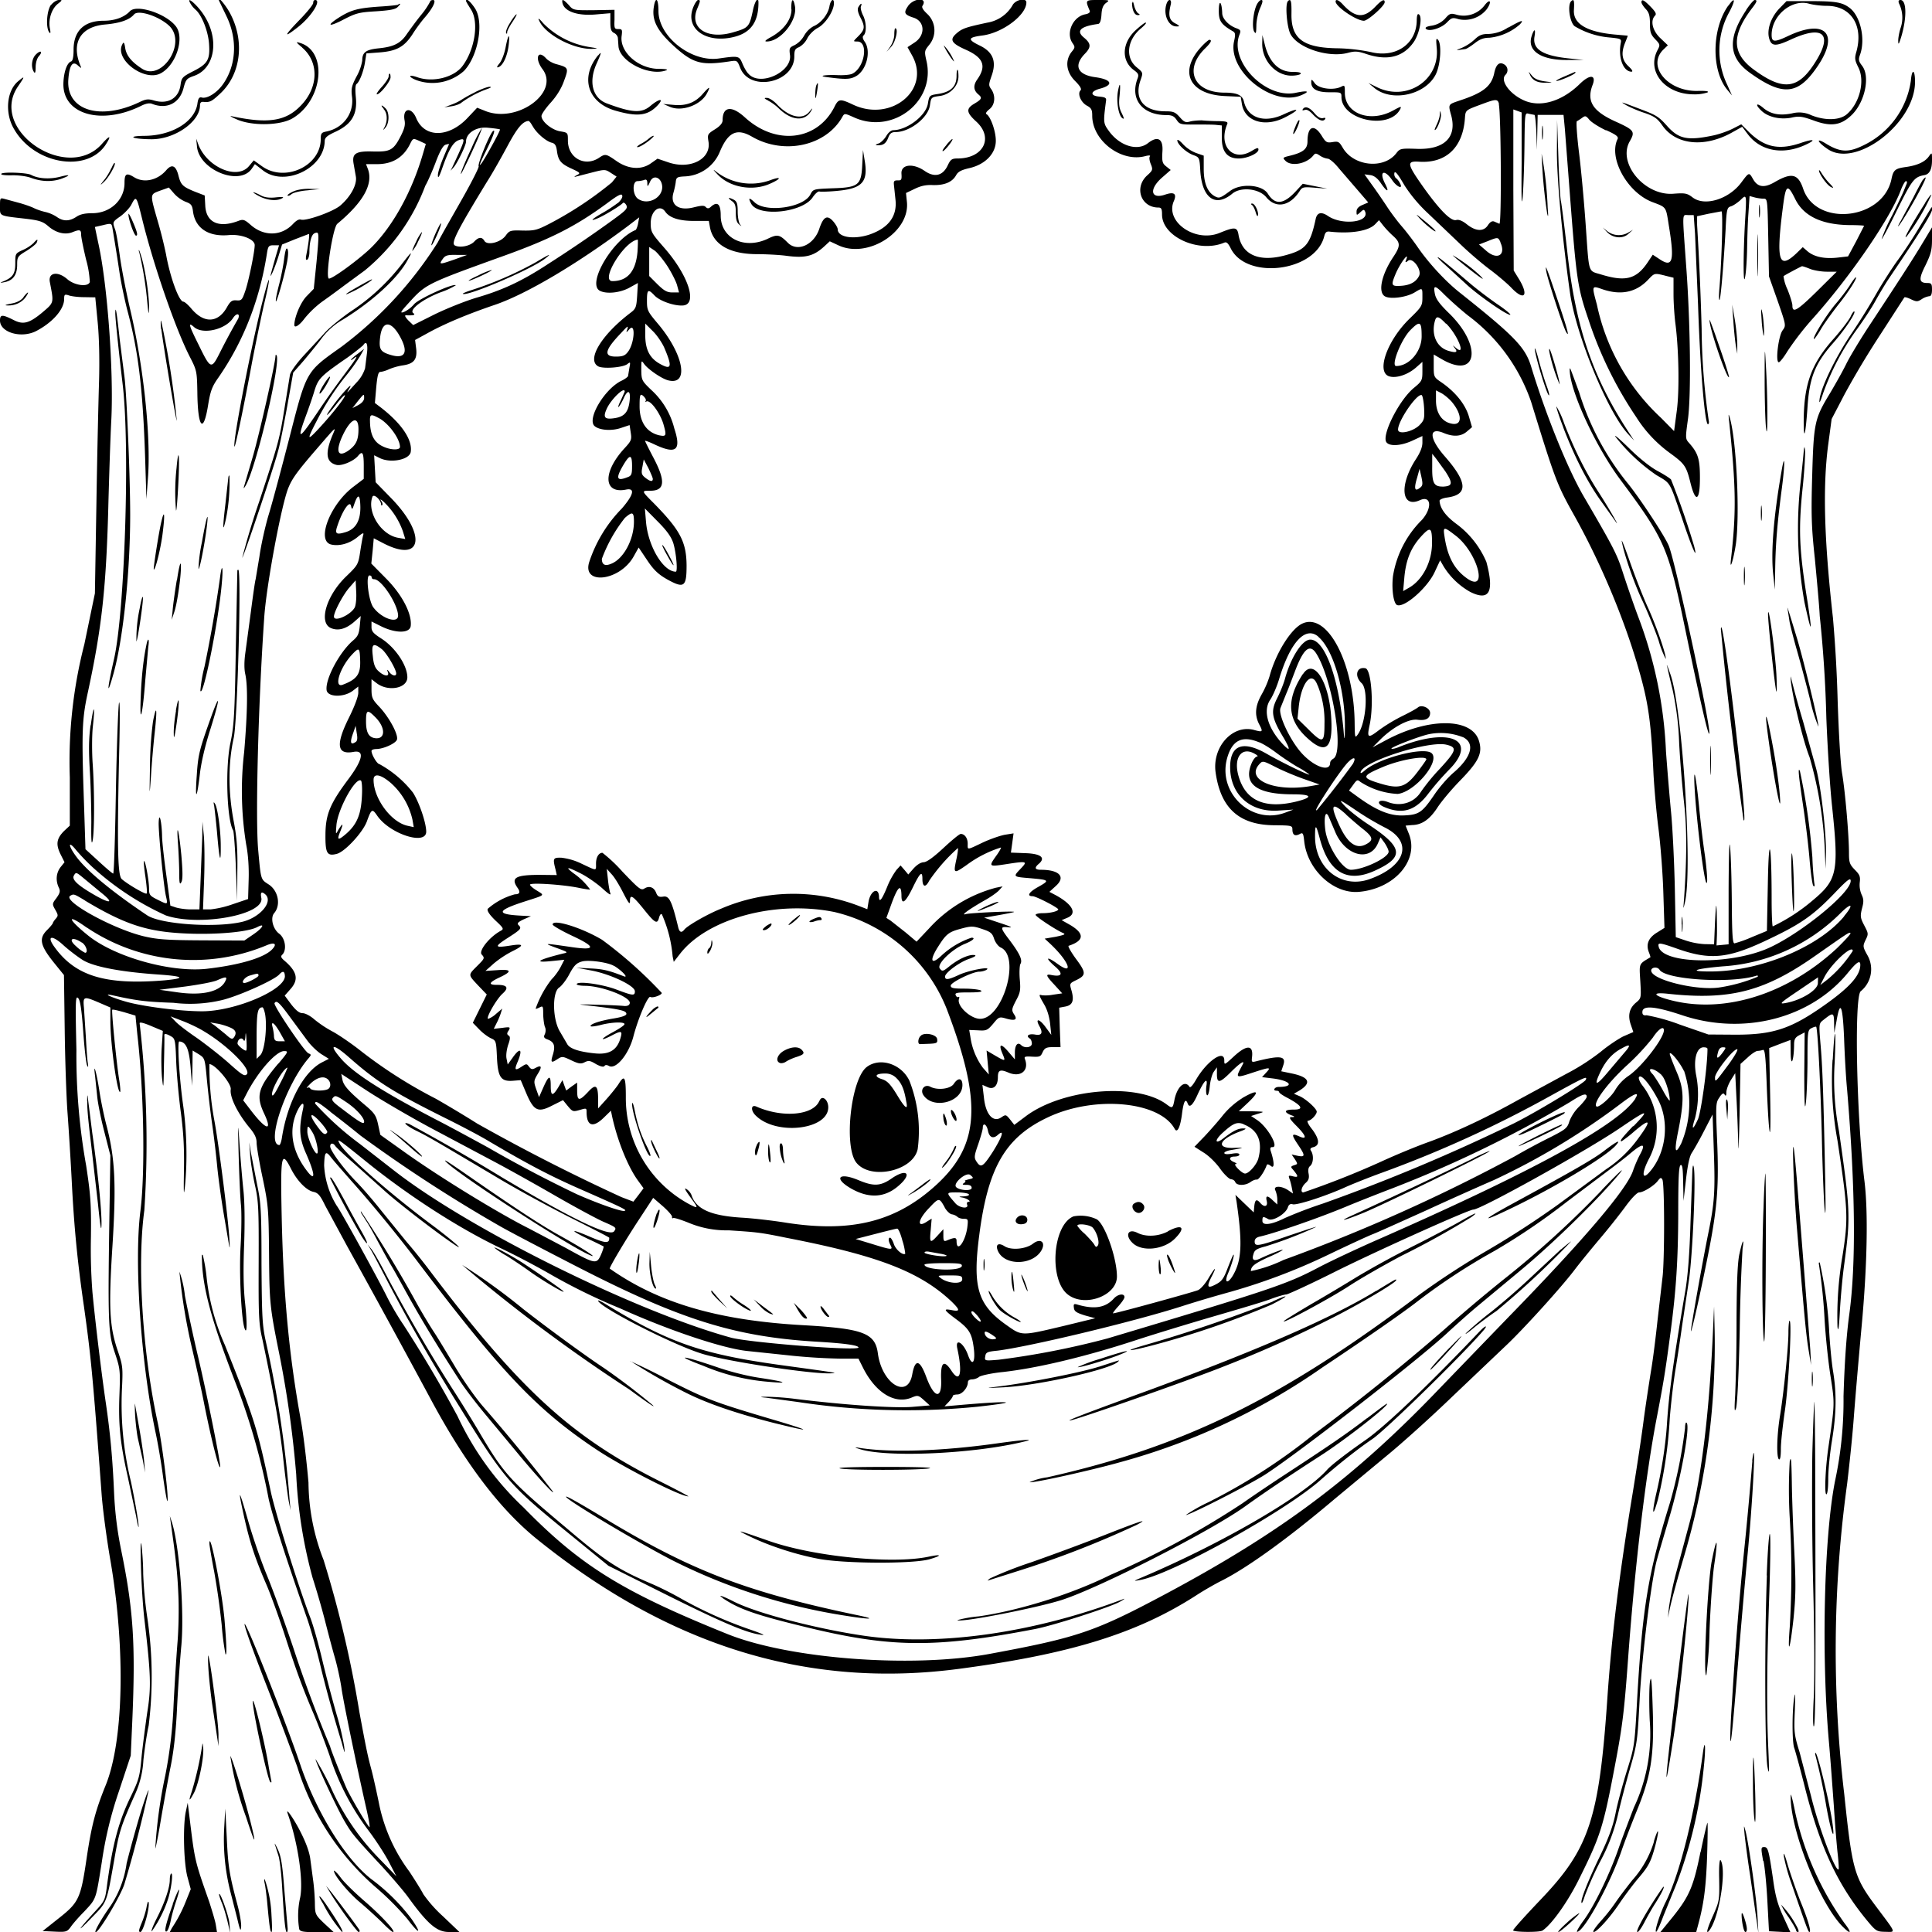 <svg xmlns="http://www.w3.org/2000/svg" id="svg" width="1024" height="1024" version="1.1">
  <path fill-rule="evenodd" d="M27 2.6c-2.2 3-2.8 11.7-1 14.4q1.2 1.7.4-2.2c-.8-4.7 1-10.2 4.3-12.8 2.4-1.9 2.4-2 .5-2-1.1 0-3 1.2-4.1 2.6m73.7-1a13 13 0 0 0 2.7 3.4c3.4 2.8 6.8 11.4 7.3 18.2.6 8.5-.7 10.7-8.7 14.7-5.4 2.8-5.9 3.3-6.4 7.1-1 7.2-6.8 10.5-14.3 8.2-2.8-.8-4.1-.7-7.2.8-21 10.1-39 4.6-38-11.6q.8-11.7 5.1-7.7c2 1.7 2 1.7 1.2-.2-4.8-12 .3-20.3 13-21.5Q67.4 12 71 7.7c2.2-2.8 13.6 1 18.9 6.2 9.1 9.2-4.3 29.5-14.8 22.4-5.5-3.6-8-6.8-8.7-10.6q-.6-4.5-1.5-2.3c-4.5 8 11.7 20.2 20.4 15.4 8.2-4.5 12.7-19 7.8-25C87.8 7.1 72.3 2.1 68.8 6c-3 3.2-8 5-13.9 5C44.6 11 39 16.4 39 26.3q0 6-1.4 6.3c-2.2.8-3.9 6-4 11.9C33.4 60.8 54 66.5 75 56q3.5-1.7 5.5-1c7.9 3.2 14.8-.3 16.8-8.4 1.2-4.5 1.7-5 5.3-6.3 11.5-3.8 14-19.9 5-33-3.4-5-9-9.7-6.8-5.7m15.4-1 3.8 7.9c6 12.3 5.3 26.3-2 36.4-3.2 4.4-8.2 7.5-11 6.8-1.4-.4-2 .4-2.4 3.5C103 64.7 91 71.9 76.6 72c-9.7.1-6.8 1.7 3.4 1.8 12.4.2 26-9.2 26-18q0-2 1.8-1.8c3.4.3 4.3-.1 8.8-4.3 11.2-10.3 13.3-28.2 5.1-43.1-2.6-4.7-7.4-10-5.5-6m49.8 1c0 .8-3.2 4.8-7 8.7q-13 13.4-1 4C165 8.8 170.6 0 167 0q-1 .1-1 1.6m62-.8a40 40 0 0 1-4.7 7c-2.7 3.3-6 7.9-7.5 10-3.4 5.2-7.1 7-15 7.8-6.9.7-8.8 2.1-8.8 6.5a26 26 0 0 1-3 8.4c-2.6 5-3 6.4-2.4 11 1 8.7-4.7 16.4-13.6 18.2-2.6.5-3 1-3 4 0 14.4-19.2 23.2-31.3 14.3l-4.2-3-2.5 3c-6.2 7.5-22 .8-26.8-11.2l-1.2-3.3.4 4.2c1.2 12.3 22.3 21 28.9 11.9l1.8-2.6 4 3.1c11.3 9.2 32.5-.6 33-15.1 0-2 1-3 6-5.3 8.4-4 11.4-9.2 10.5-18.2q-.6-6.2.4-7c1.5-1 3.8-6.8 4.5-11.8l.7-4.4 6.7-.5c9.3-.7 13.3-2.9 17.7-9.6 2-3.2 5-7.2 6.6-9 4.3-5 6.3-9.2 4.3-9.2q-1.4.1-1.5.8m19-.3c0 .3 1.2 2.3 2.6 4.5 4.3 6.5 2.2 21-4.4 29.9-4.5 6.1-15.7 9-24.1 6-4.6-1.6-5-.3-.6 1.5a25 25 0 0 0 25.4-4.8c7.6-7.9 10.8-26.1 5.7-33.4C249.1.5 247-1.1 247 .5m51 0c0 5 7 8 17.3 7.2l8.2-.7v4.7c0 3.7.4 5 2 5.8 1.1.5 2 1.8 2 2.8l.3 4.2c.6 8.2 16.6 16.2 25.5 12.7 1-.4-1-.7-4.1-.7-10.8 0-21-9-19.7-17.6.4-3.2.2-3.5-1.8-3.5s-2.2-.3-2-5V5.2l-10.9.2c-10.8.1-11 0-13.3-2.7Q298-1.1 298 .5m48.7 2.3c-1.5 7.5 1.2 13 10 21.2 10.5 9.6 14.7 10.8 29.6 8.6 4.4-.7 4.4-.7 6 3.3 5 13 28.7 8.1 28.7-6 0-3.3.4-4.1 2.5-4.9a11 11 0 0 0 4.3-4.5c1-2.1 3.5-4.6 5.8-5.8 4-2.2 8.4-9 8.4-13 0-3-1.8-1.8-2.4 1.8-.8 4.2-4.5 8.8-8.4 10.4a13 13 0 0 0-5 5 13 13 0 0 1-5 5c-2.7 1.2-3 1.6-2.5 5.2 1.3 9-15.9 17-22 10-1-.9-2.3-3.3-3.2-5.4-1.7-4.1-2-4.2-12.5-2.7-14.6 2.1-32-11.6-32-25.1 0-6.1-1.3-8-2.3-3.2m20.8 1c-4.8 11.6 7 19.8 22.2 15.7 8.4-2.3 12.3-8 12.3-18 0-3.6-2-.8-3 4.4-1.8 8.3-2.3 9-10 11.2-13.9 4.3-23.8-2-19.5-12.3 1.8-4.3 1.8-4.7.5-4.7-.5 0-1.7 1.7-2.5 3.7m52 1.3c0 5.5-4.3 11.2-11.5 15q-3.5 2-1.7 2c7.4.1 16.6-11.3 15-18.9-.9-4.7-2-3.7-1.9 1.9m61.9-1.8c-2.5 3.6-2 4.6 3 6.2 6 2 6.3 9.5.2 13.3L481 25l2.6 4.7c9.7 18-11.3 35.2-31.4 25.8-7-3.3-7.8-3.2-10 1.3-9.2 17.9-31 20.4-47.4 5.4-7-6.4-11.8-5.8-11.8 1.5q0 2.3-4 4.8c-4 2.5-4.1 2.8-3.5 6.5 1.6 9.2-9.5 15-21.1 11.1l-5.9-2-3.7 2.6c-5.1 3.5-12 3-18.4-1.6-5.2-3.6-5.6-3.7-9-1.4-7.5 4.9-16.4 0-16.4-9.2 0-4.2 0-4.2-4.1-4.9-4.4-.7-9.9-5.2-9.9-8.1 0-1 2.2-4.1 4.8-7 3.1-3.4 5.7-7.5 7.1-11.5 2.6-7 2.5-7.2-4-9-2-.5-4.4-1.9-5.4-3-4.5-5-6.2 0-2 5.6 9.5 12.5-13.9 29.3-30.8 22l-3.8-1.5-5 5.3c-10 10.7-22.9 10.8-27.3.2-2.5-6.1-7.3-5.4-6.2 1 .5 2.5 0 4.5-1.8 8.1-4 7.9-5.6 8.8-14.7 8.6-9.3-.3-11.4 1-10.5 6.4l1.2 6.8c.8 4.3-2.8 10.8-8.3 15.5-4 3.3-18.2 8.3-20.8 7.4q-1.6-.5-4.3 2.4c-6 6.3-15 6.6-22 .7-3.6-3.2-4.3-3.4-6.9-2.4-10.3 3.9-17 .9-17.5-8l-.3-5.5-5.2-2c-6.6-2.7-7.5-3.6-8.8-8.9q-2-7.4-6.2-2.7c-4.6 5.5-11.8 7.2-17.1 4-4.2-2.6-5.2-2-5.2 3 0 8.9-7.4 15.9-16.9 16-4 0-6.5.5-8.6 1.9-3.8 2.5-7 2.5-10.5 0a19 19 0 0 0-6.2-2.6c-1.8-.4-4.4-1.3-5.8-2s-5-2-8-2.8l-7.7-2.1c-2.3-.6-2.3-.4-2.3 4 0 5.2-.8 4.9 13.3 6.5 7.6.9 9.4 1.5 12.3 4 4 3.5 8.8 4.7 12.7 3.2 4-1.6 4.7-1.4 4.7 1.3 0 1.4 1.2 7.2 2.6 13.1a53 53 0 0 1 2 12c-1 2.8-8.2 1.8-12-1.6-5-4.3-10.1-3.5-9.2 1.5 2.2 11.5 2.4 10.8-4.3 16.5-6.7 5.5-9.9 6.3-14.9 3.7-6-3-7.2-3-7.2.3 0 6.3 11.2 9.6 19.1 5.6C27.8 171 34 164 34 158.5c0-2.4.3-2.6 2.3-2 1.2.5 4.9 1 8.2 1l6 .1 1.3 13.5c.8 8.4 1 20 .7 30.9-.3 9.6-1 38.9-1.4 65l-.8 47.5-5.6 27a249 249 0 0 0-7.7 70.6v25.5l-3 2.8c-4 4-4.5 7-2 12.2l2.2 4.4-2.1 2.6c-2.3 3-2.7 7-1 10.7 1 2 .7 3-1.2 5.7-2.3 3-2.3 3.2-.6 6.2 1.6 2.8 1.6 3.2.2 4.8-.8.9-1.5 2-1.5 2.3s-1.4 2-3.1 3.7c-4.4 4.4-3.6 8.1 3.5 17l5.5 6.8.4 29.3c.2 16.2.9 36 1.5 43.9.6 8 1.6 24 2.2 35.5 1.2 24.2 3 43 6.5 67 3.6 25.7 4.6 35.3 9.4 100 .6 7.8 2.7 23.6 4.7 35 8 47 6.9 95.7-2.7 119-5.3 13.1-7.4 21-10 38.5-3.1 21.1-4.1 23.3-14.6 31.6l-8.7 6.9 6.4.3c6 .3 6.6.1 8.5-2.5 1-1.5 4.2-5.2 7-8 6.7-7.2 6.2-6 9.5-26.6a205 205 0 0 1 9-37.2l6.3-19 .8-18c1.8-41.2.6-59.5-6-91.5-2-10-3.1-19-3.6-29-.8-18.6-2-32.1-4.5-49-2.1-14.3-5.5-42.2-7-58a297 297 0 0 1-.8-29.5c.2-17.5-.2-22.2-2.5-37.5a332 332 0 0 1-5.2-61.5c-.6-26.1-.5-28.9.9-27.5 1.1 1.1 1.8 5.6 2.7 17.5.6 8.7 1.5 16.8 2 18q1 2.4.4-1.4c-.3-1.9-.7-8-1-13.5l-1-15.4c-.6-6.2-.2-6.3 8.2-2.7l5.8 2.5v7.3c0 11.9 3.7 38.8 5.2 37.4.2-.3 0-3.3-.6-6.8-1.4-9-4.1-36.2-3.6-36.7.2-.3 3 .4 6.3 1.3l6 1.8 1 10.1c3.5 30.3 4.2 73.3 1.6 93.6-3.4 27.1.3 80.8 8.1 117.5 1.3 6 3.1 16.7 4 23.8 1 7 2 12.6 2.2 12.3 1-.9-2.8-31-5.2-42-8-36.9-10.9-83.6-7-112.1a547 547 0 0 0-2.5-99.2q.2-1 6.1 1.5l6.2 2.6-.6 9c-.3 5-.2 12.3.2 16.1.7 6.3.8 5.6 1-7.5.2-8 .3-14.8.2-15.2q-.2-1.7 3.6.5c2.1 1.2 2.3 2.1 2.7 13.7.3 6.9 1.4 19 2.5 27 1.4 10.8 1.8 18.6 1.6 30.5s-.1 14 .5 8.5c1.4-13.6 1-29.5-1-43.7S93.9 552 95 552c3.6.2 5.2 3.9 6 13.5l.8 10 .2-9.3.1-9.4 3.3 2c3.2 2.1 3.2 2.1 4.3 13.9a558 558 0 0 0 2.7 22.8c.9 6 2.1 16.2 2.7 22.5s2.2 17.8 3.5 25.5l2.9 17c.3 1.6.3 0 .1-3.5-.6-11-5.8-51.6-8-63.2A154 154 0 0 1 111 564c3.1.1 11.8 10.4 11.3 13.4-.6 4 3.5 12.4 9.7 20 3 3.5 4 5.7 4 8.2 0 2 1.4 10.3 3.2 18.7 3 14.4 3.2 16.4 3.4 40.2.2 26 .4 28.3 5.4 53a561 561 0 0 1 9 64 252 252 0 0 0 8.6 54.5 460 460 0 0 1 6.4 22c1.6 6.3 4 15.5 5.4 20.3s3 12.3 3.6 16.5c1 7.3 8.6 43.8 13.3 64.4 1.2 5.3 1.9 9.4 1.5 9.2-1.1-.7-10.5-16.7-12.4-21.2-3-7-8.4-20.7-8.4-21.5a689 689 0 0 1-19.5-52.2c-4.6-13.7-10.9-31-14-38.5s-7.6-20.5-10-29q-7.5-26.3-2-1.5c3 13.3 5.6 21.2 11.8 35.6 2.5 5.8 7 18.4 10.1 28 6 18.6 9.3 27.3 15.1 40.9a452 452 0 0 1 8.2 21.5 133 133 0 0 0 20.3 39.3c3.9 5.1 8.9 12.8 11.1 17l4 7.7-9.1-9.4a129 129 0 0 1-26-38.5 182 182 0 0 0-7.7-14.2c-.6.5 11.5 26.5 15.4 33 3.7 6.4 5.1 8.1 20 24.1 5 5.5 11.2 12.7 13.6 16 10.4 14.4 15.3 18.5 21.6 18.5h5.6l-8.7-8.3a71 71 0 0 1-10.4-11.7c-1-2-4.3-7.3-7.4-12a90 90 0 0 1-16-35.5c-1.2-6-3-14.1-4-18-2-7.4-2.7-10.5-6.5-31a597 597 0 0 0-19-80.7 115 115 0 0 1-8-41c-.9-10.7-2.7-25.8-4.1-33.4-6.2-34-9.2-66-10.1-107.6-.7-33.1-.2-35.5 5.1-25 3.2 6.2 8 11.1 11.7 11.9 2.4.5 3.6 1.8 6.2 7.2l11.7 21.6a7601 7601 0 0 1 43.7 80c18.5 34.7 37.2 59.5 57.3 75.6 70.3 56.6 143.6 79 223.5 68.4 58.9-7.8 94.4-18.8 125.8-39.1 3.7-2.4 9.6-5.8 13-7.5 14-7 36-23 60.2-43.5l27.7-23c7.6-6.2 23.3-20.3 35-31.6l28.2-26.8c9-8.5 29-30.5 36.2-40 3.1-4.1 9.2-11.5 13.4-16.5a362 362 0 0 0 13.3-16.7c3.3-4.6 6.4-7.8 7.5-7.8 2.3 0 8.3-3.8 10-6.3 1.3-1.6 1.6-1.7 2.3-.5 1.2 2.2 1.2 44.1 0 52.3l-2.6 22.5c-.9 8.5-2.4 20.7-3.5 27-1 6.3-2.9 18.5-4 27s-4 27.6-6.5 42.5c-6.6 41-10.3 71.2-12.5 102.6-4.4 65-9.6 80.7-35.4 107.7-8 8.4-14.6 15.7-14.6 16.3 0 1 14 1.2 15.6.1 4.8-3.2 13.2-15 19-26.6 11.7-23.5 13.1-27.8 19.4-61.1 4-21 4.9-28.5 7-57.5 3.6-48.5 9.2-95.8 15-126 3.9-20.3 4.7-25.3 7.5-46.5 2.9-22.1 3.9-37.5 4-62.2 0-19.2.3-25.4 1.3-25.8.9-.3 1.2 2 1.3 9.3l.2 9.7 1.3-11.3q1.3-11.3 3-14c1-1.5 4-6.7 6.5-11.6l4.6-8.9.7 20.4c.7 20.4.3 26.5-2.9 42.2-3.4 16.8-9.6 52-9.3 52.3.5.4 5.9-24 9.9-44.6 4.1-21.5 5-33.1 4-56.5-.8-19-.7-20.1 1.2-22.8q2-3.2 2.8-1.5.9 1.4.9-1.2c0-1.4 1-4.2 2.3-6.4l2.4-3.8.6 12.2c.4 6.8.8 18 1 25 0 6.8.4.2.7-14.8l.5-27.3 3.9-3.5c2-1.9 4.4-3.4 5.1-3.4s2-.2 2.8-.5c1.1-.5 1.5 2.6 2.1 18.7.4 10.6 1 21.5 1.5 24.3s.6-5.8.3-19.5l-.5-24.5 5.7-2.2 5.6-2.1.1 7.1c.1 7.8 1.7 3.9 1.8-4.5 0-3 .6-4 2.9-5.2l2.7-1.4-.2 21.7q0 21.4.7 16.6c.5-2.7.9-12.7 1-22.2 0-16.4.1-17.3 2-18.3q2-1 2.6-.8c.8.9 2.3 30.4 3 57.8.3 15.7 1 32.8 1.4 38 .6 6.5.7 2 .4-14.5-.9-44.2-1.4-59-2.4-71-1-11.8-1-12 1.3-13.8 5.4-4.3 5.7-4.2 5.8 1.5l.1 5.3 1.2-6.4q2.9-17.2 4 9.1c.3 9 1 21.3 1.6 27.3 4.4 52.5 4.8 92.9 1.1 119.5q-2.2 16.4-3 43a203 203 0 0 1-4.5 45c-5.8 29.4-7.3 91.7-3.3 137.5.9 9.9 2 25.6 2.7 35 .6 9.4 1.5 20.6 2 25s.7 8.1.5 8.3c-1.6 1.6-10.8-23-14.6-38.8l-6-23c-3-9.7-3.1-11-2.6-22.4q.4-11.9-.3-7.1c-1.2 7.2-1.2 24 0 27 .5 1.4 3.3 11.5 6 22.3 8 31 17.2 50.4 32.5 69 4.8 5.8 5.2 6 9.8 6.1 5.7.1 6 1.2-5-13.5-11.6-15.5-12.6-19.2-16.8-59.4a645 645 0 0 1 1.5-164.4c1-8.3 2.7-23.9 3.5-34.6s2.7-32.8 4.2-49c3-32.4 3.5-61 1.5-77-4.2-33.8-5.5-97.5-2-100.6a15 15 0 0 0 3.4-19.4c-2.3-4.2-2.3-4.6-.8-7.8 1.6-3.2 1.5-3.5-.7-7.7-2.1-4-2.2-4.9-1.2-9 1-3.6.9-5-.2-7.3a13 13 0 0 1-1-6.4c.4-3.2 0-4.2-2.6-6.8-2.7-2.8-3.1-3.8-3.1-8.8 0-9.4-2-32.5-3.6-42-.9-5.1-1.8-21-2.4-38.7a734 734 0 0 0-2.5-44c-4.7-41.8-5.4-69.2-2.6-91.2l1.9-14.2 7-13.4a465 465 0 0 1 19.1-31.8l12.4-19.2c.1-.4 1.7 0 3.5.9 3 1.4 3.5 1.4 5.7 0a10 10 0 0 1 4-1.6q1.5.1 1.5-3.5c0-3-.3-3.5-2.4-3.5-4.6 0-4.8-2-1-9.5 2.8-5.8 3.4-8 3.4-13.4v-6.6l-4.8 8c-5.2 8.7-13.2 21-27.7 43-5.1 7.7-11 17.4-13 21.5s-6 11.1-8.6 15.5c-8.1 13.3-8.6 15.5-9.4 43.5-.6 20.8-.4 27.4 1.4 44 1 10.7 2.3 24.4 2.6 30.5a670 670 0 0 1 3.5 54c.6 15.4 1.9 36.3 3 46.5 3.7 35 2.9 39.3-10.2 50.2a97 97 0 0 1-21.2 13.8c-.3 0-.6-6.4-.6-14.2 0-30.3-1.5-36.7-2-8.8l-.5 25.4-8 3.3a66 66 0 0 1-9.2 3.3c-1 0-1.3-5-1.4-21.7-.1-12-.5-25.2-.9-29.3-.4-4.8-.7 3.1-.8 22v29.5l-3.2.3-3.2.3.2-5.3c.1-3 0-8.4-.1-12.3-.2-5.6-.4-4.6-.9 5l-.5 12-5.2-.1a39 39 0 0 1-10.1-2l-5-1.7-.5-25.6c-.3-14-1.2-32.4-2-40.6s-2-22.7-2.7-32.2a228 228 0 0 0-14.9-71.9c-2.6-7-6.2-17.5-8-23.1-3.1-9.7-5-13.3-20.7-40.2-8.5-14.6-20-43-27.8-68.6-3.1-10.4-8.7-16.2-38-39.5-7.6-6-16.8-16-22.6-24.6-1.9-2.7-5.4-7.4-8-10.4s-6.3-8-8.2-11c-2-3-5.4-8-7.6-11l-4-5.6 3 .4q3 .3 5.7 4.3c3.4 5 4.7 5 2.1 0-3.2-6.4-.2-7.6 3.9-1.6 2.6 3.8 6 5 4.1 1.6-.5-1.1-1.5-2.3-2-2.6s-1-1.3-1-2.1c0-2.5 1.5-.9 5.5 6a79 79 0 0 0 12.5 14.8l17.4 16.6c4.8 4.6 12 10.7 16 13.6 3.9 3 8.9 7.2 11 9.5 6.9 7 9 3.4 3.3-5.6l-2.4-3.9-.2-42.6V58l2.2.8 2.2.8v27c-.2 19 0 24 .6 17.3.4-5.2.8-17.3.9-26.8.2-17.3.2-17.4 2.3-16.8l3 .6c.3 0 .8 4.2 1 9.3l.3 9.2.2-9.2.2-9.3h13.7l.7 7.3L832 102c3.5 46 4.1 50.3 9.8 67a208 208 0 0 0 25.4 52 69 69 0 0 0 18 19.2c7.8 5.7 8.6 6.9 10.8 15.8 2.7 10.8 5 9.6 5-2.7 0-10.2-1-13.2-6-18.8-1.7-1.9-1.7-2.6-.4-12 1.8-12.3 1.4-51.6-1-83-2-27.9-2.1-25.5 1.2-25.5h2.9l.7 9.8 1.6 37.7c1.3 39 4.2 69.7 5.8 62.3a353 353 0 0 1-3.9-49.6 1643 1643 0 0 0-2.4-55v-4.6l6-1.3 6.9-1.3c.9 0 .2 24.2-1 40-.4 4.1-.4 7.2 0 7 .6-.7 2.1-17.9 3.2-37.2.5-10.9.8-11.8 2.7-12.4 1.2-.3 3.4-1.8 5-3.2 3.5-3.4 3.5-3.7 2.6 11.3-1 17.8-1 35.9.1 29 .5-2.7.9-9.3 1-14.6s.3-13.7.7-18.8l.6-9.2 2.6.7c1.4.4 3.6.7 4.8.7 2.1 0 2.1.2 2.5 20.6l.4 20.6 4.6 13c4.5 13 4.5 13 2.6 15.6-2.2 3-3.9 16.9-2 16.9.6 0 2.7-2.7 4.7-6a156 156 0 0 1 13.8-17.7c20-22.5 40.8-53 46.2-67.6 1-2.6 2.2-4.7 2.7-4.7q.8.1.4 1.3l-1.3 3.2c-.3 1-3.3 7.3-6.5 13.8a87 87 0 0 0-5.5 12.4c.3.2 4-6.8 8.3-15.6 7.9-15.9 9-17.3 14.4-18.3q4-.7 4-7.8c0-4.3 0-4.4-1.6-2.2q-3 4.4-12.1 5.7c-5.8.8-6.8 1.5-7.8 6.5-4.6 21.7-40 25.4-46.8 5-2.7-8-6.2-8.7-15.4-3.3-5.3 3-8.7 2.5-11.1-1.7-2.2-3.8-2.1-3.9-6.4 1.9-6.6 8.7-19.2 12.6-25.6 7.8-3-2.3-4-2.5-10.5-2-15.2 1-29.5-16.3-22.9-27.8 3-5.2 2.4-6-7.8-10.6-11.8-5.4-15.1-10.6-12-19 2.3-5.7-1.2-6.2-6.7-.8-9.5 9.3-21 12.7-29.8 8.6-7.5-3.4-12.5-10.5-9.6-13.4a3.5 3.5 0 0 0-.7-5.6q-3.9-2.3-5.3 5c-1.6 6.8-6 10.2-18.6 14.3-5.8 2-5.8 1.8-4.1 7.9 3 11.4-3.6 18-17.9 17.6-9-.3-9.3-.2-11.3 2.4-6.7 8.5-22.4 6.8-28.2-2.8-2-3.4-2.4-3.7-5.5-3.2-3 .5-3.6.2-5.8-3.4-4-6.4-7.5-5-7.5 3 0 4.1-2.3 6-10 7.8-3.2.8-3.2 1-1.6 2.6 3 3 11 1.6 14.6-2.8 1.1-1.4 1.5-1.4 3.6 0a10 10 0 0 0 4.1 1.6c1 0 3.7 2.3 6 5.2l10 11.6 5.5 6.4-3 1.3q-3.2 1.3-3.2 3.5c0 2.1 0 2.2 2 .4 1.7-1.6 2-1.6 2.6-.2 2.1 5.7-12.7 7.2-20 2q-5-3.2-6.2 1.5c-3 14-5.3 16.7-16.9 19.7-13.3 3.4-22.1-.5-24-10.7-.7-4.6-1.9-4.7-10.2-1.3-13 5.2-29-6.1-24.1-17q2.4-5.7-4.5-3.4c-7.7 2.7-8.9-2.6-2-8.8l4.8-4.2-2.4-1.9c-2-1.6-2.3-2.5-2-7.8.5-6.9-2.5-8.6-7.7-4.5-5.5 4.3-14.7 1.5-20.4-6.1-3.3-4.5-3.3-4.6-1.8-16.3.3-1.6-.4-2-3.5-2.3-5-.4-4.9-2.8.3-4.2 7.5-2 6.3-4.9-2.6-6.1-9.3-1.3-11.5-6.1-5.4-12.4 3.4-3.5 3.3-5.4-.4-8.5q-6.7-5.4 7.4-7.3 1.5-.2 1.8-5c.2-3.4.9-5 2.5-6.2C588.3.1 588 0 582 0c-6.7 0-6.8 0-4.6 5.3q1 1.7-2.3 2.3c-6.4 1.3-10.2 9.7-6.8 15 1.6 2.3 1.6 2.6-.4 5-3.5 4.6-2.8 10.6 1.9 15.3q4 4 2.9 5c-1.7 1.6 0 6.1 3.2 8 2.5 1.3 3 2.2 3 5.4 0 13.3 15.5 25 28.3 21.4q3-.7 2.2.3c-.4.6-.1 2.5.6 4.1 1.1 2.8 1 3.2-2 5.9-7 6.4-3.3 17 6 17 1.5 0 1.9.7 1.9 3.7 0 11.8 19.5 20.6 33 14.9 1.2-.5 2 .3 3.3 2.8 8.1 17.1 44.6 12.8 49.6-5.9.6-2.4 1.2-3 3.2-2.7 11.2 1.2 20.5-.4 23.9-4l2-2.1 2.2 2.8a50 50 0 0 0 5 5.3c4.3 3.8 4.3 5.5.3 11.5-6.2 9.3-8.2 18.7-4.3 20.8 2.9 1.6 11.2.5 15.5-2 4.5-2.7 4.3-2.8 4.3 2.5 0 4.4-.3 5-6.8 11.3-11.8 11.5-17.7 28-11 30.5 3.7 1.3 9.9-.7 14.3-4.5l3.5-3.1v5c0 4.8-.3 5.3-4.4 8.7-8 6.5-17.5 25.5-14.6 29 1.8 2.2 7.8 1.8 13.8-1l5.2-2.4v3.5q0 3.5-3.4 8.7c-9 13.8-7.8 26.3 2.1 21.8 6-2.7 6.6 4.2 1 10.5a54 54 0 0 0-15.3 29.8c-.8 7 .3 14.5 2.2 15.3 4 1.5 16.3-9.4 20-17.7l2.8-6 1.9 3.3a39 39 0 0 0 14 13.4c10.2 5.1 12.9.1 8.6-15.9a49 49 0 0 0-16-20.2q-8.5-6.3-8.8-12.2c0-.6 1.7-1.4 4-1.7 11.2-1.5 10.9-8-1.3-21.9-8.3-9.5-8.6-15.7-.5-12.3q7.7 3.2 12.3-.8l2.7-2.3-1.7-5.8c-1.9-6.3-7-12.7-14.3-17.8-4.3-2.9-4.3-3-4.3-8.9v-6l4.3 2.5c18.6 10.8 21.7-6.6 4.2-24-5.5-5.3-7.4-8-7.9-10.7-.9-4.7 0-4.7 5 .4a198 198 0 0 0 12.4 11 96 96 0 0 1 33.6 45.8c12.6 41 13.8 44 22.2 59.1 14.1 25 26.7 54.7 34.5 81.5 5.4 18.5 6.9 28.4 8.2 57 .4 7.1 1.5 20 2.6 28.5s2.3 23.9 2.6 34.1l.6 18.7-4 2.5q-6.7 4.1-4.3 10.3c.6 1.5 1 2.8.8 2.8-6.2 3.7-5.9 3-5.3 12.7.5 9 .5 9-2.4 11.4q-5.2 4.4-2.6 11.7l1.3 3.8-5.3 2.3c-2.8 1.4-8.2 5-11.9 8.1a118 118 0 0 1-18.4 11.8l-24.9 13.5c-16.8 9.4-32.9 17-47.2 22.3-6.3 2.2-18 7-26 10.7a455 455 0 0 1-41.2 16.3c-1.7 0-1-3 1.2-5 1.6-1.4 2-2.6 1.6-4.9q-.6-3 .8-4.1c1.7-1.4 2-5.7.5-8q-1.1-1.5 1.3-2 5.1-1.5-.7-9.4c-2.2-2.7-3-4.6-2.2-4.6 1.5 0 4.6-3.2 4.6-4.8s-6-7-9.3-8.3l-2.8-1.2 3.1-1.8q9.5-6-4-8.9l-5.8-1.2 1-3c1.8-5.1-1.2-5.6-14.3-2.3-2.4.6-2.5.4-2.2-2.2.8-6.6-2.8-6.7-9.7-.3-5 4.6-5 4.6-5 2 0-6-9.2.3-15 10.3-1.6 2.8-3 4.4-3.4 3.8-2.5-4-6.8 0-8.1 7.3-.8 4-1.1 4.2-4 2-15.5-11.7-54.7-8.5-74.4 6l-6.4 4.8-2.2-2.8c-2.2-2.7-2.3-2.8-4.8-1.1-4.3 2.8-8.2-1.7-9.1-10.6l-.8-6.7 2.7 1.2c3.3 1.5 5.5-.7 5.5-5.3 0-3.7 1.2-4.3 5.6-2.4 6.4 2.7 11-1 8.8-7-.6-1.4-.1-1.6 2.7-1.5 5.2.3 5.5.2 6.7-2.5 1-2 1.9-2.5 5.3-2.5h4.1l-.4-10.4-.3-10.5 3.2-.6c3.8-.7 4.8-3 3.4-8.2-1.2-4.2-1.3-4 3-6.1 4.7-2.4 4.6-3.9-.8-11.1-2.6-3.6-4.3-6.6-3.8-6.8q12.4-4.1.9-11l-4.6-2.6 3.1-1.3c5.2-2.2 2.7-7-6-11.8l-3.6-1.9 3.5-3.2c5.3-4.8 1.7-8.5-8-8.5q-4.7 0-1.3-3c4-3.3 1.5-5.5-6.8-5.8l-7.8-.3.7-5 .7-5.2-4.4.7c-2.4.4-7.7 2.2-11.8 4.1-8.8 4.2-8.1 4.1-8.1.7 0-3-1.6-5.2-3.7-5.2-.7 0-4.8 3.4-9.2 7.5q-8.1 7.5-10.5 7.5-2.4.2-5.3 3.3l-2.8 3.2-2-2.4-2.1-2.4-2.1 2.3a41 41 0 0 0-5 9.1q-4.1 10-4.3 5.5c0-5.8-4.6-3.7-5.6 2.6l-.6 3.7-5.2-2a97 97 0 0 0-72.5 1.8c-7 2.8-17.3 8.7-19.2 10.9q-2.4 3.1-3.4-1.4c-3.3-13.6-4.7-16.4-7.7-16-2.4.4-3.1 0-3.9-1.9-1.1-3-3.6-4-6.2-2.4-1.8 1.2-2.8.4-11.6-8.8a81 81 0 0 0-10.7-10.1c-2 0-3.4 2.4-3.4 5.7 0 4 .7 4-7.6.1a33 33 0 0 0-10.8-3.2c-4.4-.1-4.6.3-3 6.5l.6 2.7-8.9-.1c-13 0-15.7 1.5-11.8 7q2.3 3.3-1.5 3.3a36 36 0 0 0-14.4 7.7q-.7 1.5 4 6.1c4.5 4.2 4.7 4.6 2.8 5.6-6 3.3-11.7 10.6-10 12.5s1.6 2.1-2.3 6c-5 5-5 4.6.4 10.4l4.6 4.8-3.7 7.5-3.7 7.5 3.4 3.5c1.9 2 4.7 4 6.2 4.7 2.7 1.2 2.8 1.5 3.2 10.2.5 10.6 2.1 12.9 8.8 12.3l3.8-.3 2.7 6.4c4.1 9.8 6.3 11 13.7 7.2l6-3 2.6 3.2c2.5 3 2.8 3 6.3 2 3.4-1 3.6-1 3.6 1 0 7.6 3.4 8.7 9.2 3l3.7-3.6.6 2.9c2.8 12.9 8.3 26.5 13.5 33.8l3.2 4.4-2.7 3.6-2.7 3.5-6.3-2.4a1038 1038 0 0 1-76.5-39c-4.7-3-14.6-9-22-13.2a250 250 0 0 1-39.3-25c-5-4-11.9-8.7-15.2-10.5a60 60 0 0 1-9.8-6.5c-2-1.8-4.8-3.3-6.2-3.3-1.7 0-3.4-1.3-6-4.6l-3.5-4.7 3-3.4c4.5-5 3.7-9.2-3-15-2-1.7-2.3-2.4-1.2-3.4 2.4-2.5 1.5-8.6-1.7-11-3.4-2.5-4.8-8.4-2.7-10.9 3.7-4.3 2.2-12-3-15.3-4.2-2.7-4-2.3-5.5-18.7-1.4-17 0-75.4 3.2-122 1-17 9.4-61.8 13-69.8 2-4.9 5.3-9.2 14.8-20.2 10.7-12.4 10.5-12.2 8.5-7.5-4.1 9.7-3.5 14.5 2 15.9 2.8.7 9.2-2 11.5-4.8s3-1.8 3 5.3v6.9l-5.5 4.2c-12.3 9.3-19.8 28.6-11.8 30.6 4.2 1 9.5-.4 13.7-3.7 3-2.5 3.8-2.8 3.3-1.3-.3 1-1 5-1.6 8.9-1 6.7-1.3 7.1-7.4 13-10.4 10-14.7 24.2-8.3 27.3q5.7 2.6 12.4-3.1l3.6-3.2-.5 5.2c-.4 4.2-1 5.6-3.6 7.8-7 6-14.7 20.2-14 26.2.4 3.8 8.9 4.1 13.8.5l3-2.3v3.3c0 2-2.1 7.5-5 13.3-7.1 14.3-6.3 19.7 2.6 18 5.8-1 4.8 4.1-2.5 14-10 13.3-12.4 19-12.5 29.7-.1 10 .8 11.7 5.9 10.4 4.3-1 13.8-11.3 16-17.1 2.5-6.9 2.9-7 5.5-3.2 6.6 9.7 26 16 26 8.5 0-4.8-3.9-16-7.1-20.8a58 58 0 0 0-17.7-15c-1.2 0-4.2-5-4.2-7q.2-.9 2.5-1c3.8 0 10.4-3 11-5 .8-2.6-3.9-11.4-9-17-4.1-4.3-4.5-5.1-4.5-10v-5l2.6 2c6.1 4.8 16.4 2.9 16.4-3 0-6.3-6.3-15.7-13.7-20.5-4.4-2.8-5.3-3.9-5.3-6.2v-2.9l5.2 2.6c7.8 3.8 15.2 3.7 15.6-.3.7-6.3-4.5-16.4-13-25l-7.9-8 .7-6.7.6-6.7 5 2.6c20.8 10.8 23.3-4.5 3.8-24.3l-7.8-8-.4-7.2-.4-7.1 2.8 1.4c5.8 3 16 1 16.6-3.2 1-6.4-4.9-15-15.7-23.4l-3.3-2.5.7-8.2c.6-6.3 1.1-8.3 2.2-8.3.8 0 3-.6 4.6-1.4a33 33 0 0 1 7-2c6.1-.8 8-3.1 7.4-8.8l-.6-4.7 6.4-3.5q13.5-7.5 35.8-15.1c16.8-5.7 44.1-21.9 71-42.1l5.6-4.3-.6 3.2c-.3 1.8-1 3.3-1.3 3.5-12 4.9-26 28.4-19 32.2 3.4 1.8 10.4 1.2 15.5-1.5l4.7-2.6-.4 6.8c-.4 6.2-.7 6.9-3.8 9.2-15.3 11.7-23.1 24.8-16.8 28.2 2.7 1.4 13.3.6 15.5-1.3 1.5-1.2 1.6-1 1 2l-.7 4.3c0 .5-1.7 1.8-3.9 2.8-8.7 4.5-17.8 19.8-14 23.7 2.4 2.3 9 2.9 14.2 1.1l4.5-1.5.6 4c.6 3.7.3 4.4-3.3 8.3-11.7 12.7-11.2 24.3.8 21.9 5-1 4 2.8-2.2 10a73 73 0 0 0-17.3 28.4c-3.9 12.4 16 10.1 23.4-2.7l2.8-5 4.5 6.7c3.4 5.1 5.8 7.4 10.3 10 9.3 5.2 10.6 4.3 10.6-7.2-.1-12.5-3.4-18.7-17.2-32.8-6.9-6.9-6.8-6.8-2-6.8 7.7 0 8.2-5 1.7-17.4-2.5-4.7-4.5-8.8-4.5-9 0-.3 2.4.6 5.3 2 11.2 5.2 14 3 10.2-8.6a41 41 0 0 0-12.3-20.5c-5-4.8-5.1-5.2-5.2-10.5 0-5.2 0-5.3 1.5-3.2 2 2.8 9.4 7.9 12.8 8.7 11.2 2.8 8.2-13.7-5.4-29.9-5.6-6.6-5.9-7.3-5.9-12.3 0-6 .6-6.4 4-2.8 2.8 3 10.7 5.7 15.2 5.3 7.7-.7 2.8-15.8-9.8-30.3-7-8-7.4-8.6-7.4-13.4 0-6.4 4.8-10.2 7.7-6q3.5 5 15.7 4.9h7.4l.6 3.4c1.7 9 10.2 14 24.1 14.2 5.5 0 13 .4 16.5.9 10 1.3 14.4.2 20.2-5.2l2.7-2.5 4.3 2c15.4 7.5 38.1-6.7 36.6-22.7l-.5-4.9 4.6-2.2c3.3-1.6 6-2.2 9.8-2q9.2.2 12.2-5.3c1-1.8 2.7-2.7 7-3.7 8.4-1.9 14.1-7.8 14-14.6 0-4.9-2.7-12.5-4.8-13.9q-1.2-.6 1.4-2.7c3-2.3 3.4-7.1 1-10.6-1.5-2-1.4-2.6.2-7.2 2.7-7.6.7-12.6-6.4-16-6.6-3.2-6.2-4.3 1.6-5.3C531.4 17.4 544 8 544 1.3c0-2.7-5.9-1.5-7.4 1.6a19 19 0 0 1-13.3 9.1c-11.1 2.4-13.2 3-16.2 5.6-4 3.4-3 5.3 4.9 8.8 9.3 4.2 11 8.6 5.9 15.8q-3.2 4.6.6 7.8c2.2 1.8 1.9 2.6-2 4.9-4.6 2.7-4.4 4.7 1 9.6 9.3 8.6 3.7 19.5-10 19.5-3 0-3.7.5-5.2 3.7-2.6 5.5-7 6.5-12.2 2.9-6.2-4.3-12.7-3.5-12.3 1.5.2 3.1 0 3.6-2 3.5-1.9 0-2.2.4-2 2.4l.8 7.6q1.6 13.5-14 18.8c-8.4 2.7-16.6 1.3-16.6-2.9 0-.8-1.1-2.7-2.4-4.2-3.2-3.6-5.2-2.5-7.4 4.1-2.9 8.5-11.6 12.3-16.6 7.3-4.5-4.5-5.5-4.7-11-2-12.3 5.6-24.6-.5-24.6-12.4q0-9-4.9-5c-1.3 1.3-2 1.4-3 .5-.8-1-2.2-.9-6 0-8.2 2.2-13-1-11.2-7.5.6-2 1.2-4.9 1.3-6.2.3-2.1.8-2.4 4.8-2.6a21 21 0 0 0 18.5-13c4.4-10.5 9-12.7 17-8.1 17 9.9 39.5 5 48.1-10.7 1-1.7 1.3-1.6 6 .5 20.6 9.4 43.6-8.6 38.4-30.1-1.1-4.9-1-5.2 1.4-8.2a12 12 0 0 0-.8-16.4Q488 4.2 489 3c2.8-4.5-4.7-4.2-7.8.3M600 1.5c0 3.6 1.2 6.5 3 6.5q1.9 0 .3-.9c-.8-.5-1.8-2.4-2.2-4.2q-.7-3-.9-1.4m18.2.2c-2.1 5.6.7 12.3 5.1 12.3q3 .2-.6-1.6c-3.2-1.7-3.8-4.2-2.4-9.9.7-2.8-1-3.5-2.1-.8M646 5.2c-.1 5.8 1 7.6 7.3 11.3 1.5.8 1.6 1.7.8 5.3-3.6 15.7 20.3 35 35.5 28.7 5-2.1 3.7-2.7-2.9-1.3-15.9 3.3-35.2-16.5-29.8-30.7.9-2.3.7-2.7-1.8-3.6-4-1.5-7.2-5-7.3-7.8-.2-6.1-1.7-7.7-1.8-2m20-2.4c-1.8 4-2.5 11.7-1.3 14 1 1.5 1.1 1 1.2-3.2 0-2.7 1-7 2-9.2 1.4-3.2 1.6-4.3.6-4.3-.7 0-1.8 1.2-2.5 2.7m16.6-2c-1.5 1.4-.6 12.9 1.2 17 3.5 7.5 19.7 13 30.3 10.4 4-1.1 5.5-1 10 .5q16.8 5.7 25.2-6.3c3.1-4.5 4.8-13.5 2.7-14.7q-1-.7-1.1 3c0 12.6-11 20.3-24.3 17a96 96 0 0 0-17.4-2c-18.4-.2-24.9-5-24.7-18.2.1-7-.3-8.4-2-6.7m25.4.1c0 2.7 11 10.2 15 10.2 2.1 0 11-7.9 11-9.8q.1-3-5 2.4c-6.1 6.3-10.7 5.9-17.4-1.5-2-2.1-3.6-2.7-3.6-1.3m78.9 2.1a14 14 0 0 1-14.4 5c-3.5-1-4-.9-6.5 2q-2.9 3-7 3.7-4.1.6-3.1 1.7c1.6 1.6 7.9-.2 11-3.3 2.6-2.7 3.1-2.8 6.4-1.8A15 15 0 0 0 788 4.9c2.9-4.1 1.8-6-1.2-2M832.7.7c-2 2-.7 11.2 1.9 13.2a43 43 0 0 0 18.9 6c5.7.6 6 .7 5.5 3.1-1.4 7.7 1.4 15 5.8 15q1.2-.2-1.7-2.9c-3.5-3.3-4-7-1.7-12.6.8-2 1.4-3.5 1.3-3.6l-5.7-.5q-23.4-1.9-22.8-13c.3-5.2 0-6.2-1.5-4.7m37.3.5c0 .6 1 2.2 2.3 3.6 1.7 1.8 2.2 3.5 2.2 7.7 0 4.5.4 5.8 2.8 8.3 2.6 2.7 2.7 3 1.2 5.8-5.9 11.3 4 23.3 19 23.4a22 22 0 0 0 7.5-1q1.5-1-5.6-.8c-15.6.1-26.5-13.1-17.9-21.8L884 24l-4-3.8c-4.2-4-5.4-9.3-2.8-11.9.9-.9.3-2-2.3-4.7-3.6-3.7-4.9-4.3-4.9-2.3M916 3c-8.8 12.4-9 34.4-.5 44.6l2.5 3-2.6-5.8a42 42 0 0 1 1.1-38.3c3.5-6.6 3.2-8.6-.4-3.5m9.4 2.4c-10 15.1-9.4 25 2 33.2 17.7 12.7 25.7 11.8 36.2-4 11.3-17 3.4-24.7-16-15.5-7.2 3.4-8.7 3.3-8.7-.6 0-10.2 10.5-19 19.6-16.6 2.4.7 6.8 1.2 9.7 1.2 12.8 0 19.5 10.5 15.6 24.4-1 3.4-.8 4.5 1.1 8.3 3.6 7.2.6 19-6.2 24.8-3.8 3.2-11.4 3.4-18.7.5a15 15 0 0 0-10.3-1c-6.6 1.3-11.1.4-15-2.7-3.6-3.2-4.9-2.3-1.5 1 3.5 3.6 9.9 5.1 16 4 4.3-1 5.9-.7 11.8 1.4 9.4 3.5 14.7 2.7 20.5-3 7-7 9.7-20.5 5.3-26-1.8-2.4-2-3.2-1-5.9 2.9-8.2.2-20.2-5.4-24.6-4-3.1-7.4-3.7-21.3-3.7h-12.3l-3.9 4c-4.5 4.8-6.6 11.2-5.3 15.8 1.2 4.2 3.4 4.3 11.4.6 17.1-7.9 22.5-3.1 13.2 11.7-9.2 14.8-17.2 15.7-33 4-11.4-8.5-11.6-18-.7-32.3 2.6-3.4 3-4.4 1.4-4.4-.5 0-2.6 2.4-4.5 5.3m81-3.5a17 17 0 0 1 1 12.6c-.8 2.3-1.4 5.5-1.4 7.1 0 2.5.3 2.2 1.6-2 3-10 2.9-19.5-.4-19.5q-1.5 0-.8 1.8M211 2.5c-.3.2-4.8.7-10 1-11.2.8-14.8 1.7-21.2 5.7-7.2 4.6-5.6 5.3 2.4 1.1 6.4-3.3 8.1-3.8 17-4.3 7.4-.5 10.4-1 11.6-2.3q1.6-1.6 1.2-1.7-.6 0-1 .5m244 1.2q-1 1.6 1 5.5c2.6 5 2.4 6.4-1 9.9-2.9 2.9-3 2.9-.6 2.9 6 0 4 13.6-2.5 17-1.2.7-5 1-8.5.8-5.7-.2-9.9.4-5.7 1 10.3 1.4 12.8 1.3 15.8-.3 5.7-3 8.4-13.3 4.8-18.4q-1.7-2.4-.5-3.4c1.6-1.6 1.4-7.3-.5-10.8-.8-1.7-1.3-3.7-1-4.5.8-2-.1-1.8-1.3.3m-184.4 8c-1.6 2.3-2.6 4.9-2.4 5.6q.6 1.3.6-.2c0-.8 1.3-3.2 2.7-5.3s2.5-4 2.3-4.2-1.7 1.6-3.2 4m15-1.1c2.6 7.3 18 15.7 28.2 15.4 3.5-.2 3.4-.2-.9-.9a44 44 0 0 1-25-12.7c-1.7-2.1-2.8-2.9-2.4-1.8m513.9 4A20 20 0 0 1 789 18c-3.5 0-5 .6-7.5 3a25 25 0 0 1-7 4.5q-3.5 1.3-1.5 1l3.6-.5c.6 0 2.8-1.4 4.9-3 2.8-2.2 4.8-3 8-3a29 29 0 0 0 16-7c2.6-2.8 1-2.4-6 1.6m-197.9 1.7c-7 6.7-7.3 15.9-.7 20.8 2.5 1.8 2.8 2.5 2 4.6-4.1 10.9 2.6 19.3 15.3 19.3 3 0 4.1.6 5.4 2.5 1.6 2.4 2.2 2.6 9.8 2.5 4.4 0 9.5 0 11.2.2l3 .3v6.3q-.2 11.3 9 11.2c4.4 0 10.4-2.7 10.4-4.7 0-1.2-.7-1-3.4.6-10 6.2-18-2.4-13.2-14 .6-1.3-.2-1.6-4.6-1.7-3 0-6.9-.2-8.8-.4-2 0-4.7.2-6.2.6-2.4.7-3.2.3-5.5-2.3-2.4-2.7-3.4-3.1-7.6-3.1-11.5 0-16.7-6.5-13.2-16.5 1.4-4 1.4-4-2-6.8-6.2-5.1-5.2-14.5 2.3-20.7 2-1.7 3.1-3 2.4-3-.6 0-3.1 2-5.6 4.3m-127.6 2c0 2-1 4.7-2.1 6.3l-2 2.9 2.5-2.8c2.3-2.5 3.9-9.7 2.1-9.7-.3 0-.5 1.5-.5 3.4m338 .2c-3.1 8.1 4.5 13.4 19 13.2h8.5l-7.6-.8c-14-1.4-19.7-4.8-18.6-11.5.7-4.1 0-4.6-1.3-1M268 25c-.6 3.3-2 7-3.2 8.5q-2.4 2.9-.4 2c2.3-1 4.5-5.8 5.2-11.5.8-6.8-.2-6.2-1.6 1m401-1.9c-.1 9 7.2 17 15.5 17 2.4 0 4.6-.5 4.9-1q.4-1-4.4-1c-7 0-12-4.9-14.4-13.6l-1.5-5.9zm92.5 2.3c1.7 17-15.8 28.6-31.7 20.8l-4.5-2.2 3 2.5c9.2 7.8 27.2 3.9 32.7-7.1 2.6-5.3 3.2-16.3 1.1-18.4-1-1-1 0-.6 4.4m-124.4-1c-12.6 13.2-7 25.5 11.8 26.5l8.7.4.6 3.7c1.4 9.2 11.8 12.6 22.3 7.5 8.6-4.3 8.8-6 .1-2-10.4 5-19.3 2.1-21.3-6.7-.8-3.4-3.7-4.7-10.3-4.7-16.4 0-21.7-12.4-10.2-23.5q4.5-4.4 2.2-4.5c-.4 0-2.2 1.5-3.9 3.3m-477 .8c9 7.6 8.8 21-.6 30.7-8 8.4-17.4 9.8-36.7 5.7-1.4-.3-.2.4 2.5 1.6 8.1 3.7 23.3 3.4 29.8-.5 16.3-9.7 18.7-35.8 3.7-40-2.1-.7-2-.3 1.4 2.5m342.4 3.3c1.5 2.4 2.9 4.2 3.1 4a28 28 0 0 0-5.4-8.4c-.2 0 .8 2 2.3 4.4M19 28.9c-2.2 2.2-2.7 6.6-1.1 9.1q1 1.8 1-2.4c0-2.3.7-4.7 1.7-5.8 2.3-2.6.9-3.4-1.6-.9m298 .4c-9.6 11.7-5.6 25 9 29.3 11.8 3.4 17.2 2.8 22.4-2.6 3.8-4 1.2-3.9-3.5 0-4.7 4.1-9.7 3.9-23.3-1.2-7.7-2.9-9.8-11.7-5.2-21.5 2.4-5.4 2.6-6.3.7-4M507 40.1c0 5.9-3.1 8.8-10.5 9.8-3.8.6-4 .8-4.7 5-1 6.4-11 14-18.3 14.1-1.2 0-2.7 1.3-3.7 3s-2.8 3.5-4 4q-3 1-.3 1c2.8 0 4.2-1.1 5.4-4.3.8-2 1.7-2.7 3.8-2.7 7.5 0 17.4-7.7 18.2-14.3.6-4.1.7-4.2 5-4.8 5.7-.7 10.1-5.3 10.1-10.4 0-2-.2-3.5-.5-3.5s-.5 1.4-.5 3m505.8 2.8a45 45 0 0 1-25.5 34.4c-7.6 3.7-12 3.5-19.4-1-5.6-3.5-5-1.1.8 2.8 15 10.3 46.4-13.8 46.3-35.7 0-6.7-1.7-7-2.2-.5m-201.8-3q2 4.4 8.7 4c3.6 0 3.6-.1-1-.7-3.5-.5-5.5-1.4-6.9-3.2q-2.5-3.2-.8-.2m18 .9c-3 1.3-4.8 2.3-4 2.3 1.8 0 10-3.6 10-4.4q0-.5-.2-.4zm-623-.1c0 .8-1.6 3.3-3.6 5.5s-3.2 4-2.6 4c1.7 0 7.2-7 7.2-9q0-1.8-.5-2-.5.2-.5 1.5M9.7 43c-6.2 5-7.3 17-2.2 25.5C18.2 87 45.7 91.7 55.8 77c3.5-5.3 2.6-5.7-1.8-.7C35.6 97-6 69 9.4 46c3.9-5.7 3.9-6 .3-3m685.3.6q-.1 5.4 9.8 5.3c6 0 6.2 0 6.2 2.5 0 12.2 25 17.6 31 6.7 1-1.9.7-1.9-3.5.4-12.2 6.8-25.8 1.8-25.7-9.5 0-3.7-.1-4-1.8-3.1-4 2.1-11.7 1.2-14-1.6-1.8-2.4-2-2.5-2-.7m-262.4 1.8c-.3 1-.5 3-.5 4.8q0 4.1.9-1.3 1.2-7.3-.4-3.5m160 2.6c-1.2 6.1.5 14.9 3 14.9.2 0-.3-1.4-1.2-3.2-1.2-2.4-1.5-4.6-1-9 .6-6.3.2-7.7-.8-2.7m-341 1a69 69 0 0 0-7.2 4 26 26 0 0 1-5 2.4l-3.9 1.5 3.9-.6c2.1-.3 4.5-1.2 5.3-2a55 55 0 0 1 13.2-7q3.5-1.2 1.6-1.3c-1.1 0-4.7 1.3-8 3m121.3.4c-4.2 5-9 6.8-15.7 6.2l-5.6-.5 3.5 1.5c6.2 2.7 15.9-.7 19.4-6.6q3.6-6.5-1.6-.6m34.4 4c1.5.7 4 2.5 5.5 4 7.2 7 14.5 7.2 17.7.5q.5-1.1-1.4 1.3c-3.6 4.5-10.6 3-17-3.7-1.8-2-4.3-3.6-5.4-3.6q-2.8-.2.6 1.4m387.2 1.9c1.2 5.9 1.5 63.9.3 63.4l-2.8-1.2q-1.6-.6-3.3 2c-2.2 3.4-6.3 3.3-11-.4q-3.6-2.9-5.7-2.4-4 1.3-17-16.7c-9.2-13-9.6-14.6-2.9-14.2 14.2 1 23.2-7.3 24.4-22.6.4-5-.1-4.5 10.1-8.3 6.5-2.4 7.4-2.3 8 .4m67.5.6c2 1.1 6.3 3 9.8 4.1 5.2 1.8 6.7 3 9.2 6.5 7.3 10.6 22.7 12 37.4 3.6l5-2.8 3 4c6.7 8.8 18.3 11 30 5.8 6.7-3 5.2-3.7-2.3-1.1-11.4 3.8-19 2.1-27.2-6l-4-4-4.7 2.4c-2.6 1.3-7 2.8-9.7 3.4-14 3-18.6 2-24.7-4.7-4.8-5.4-6-6-15-9.4-10-3.8-10.5-4-6.8-1.8m-658.7 2c2 2 2.2 6.2.6 9.4q-1.6 3 .5.3c2-2.5 2-8 0-10-2.2-2.2-3-2-1 .2m487.1.2q-.6.9 1 .4 1.6-.7 4.5 2.5c2.9 3 5.4 4 6.4 2.2q.4-.8-1.2-.4-2 .4-4.5-2.6c-2.6-3.1-5-4-6.2-2.1m72.6 2.8c0 1.3-.8 3.6-1.6 5.3s-1.3 2.9-1 2.9c1.1 0 3.6-6.3 3.2-8.3q-.4-3.3-.6.1m88.2 8.3c5.5 2.5 6.7 3.5 6 4.8-4.8 10 5.1 28 18.2 33.2 7.9 3 7.4 2.3 9 12.5 3.1 18.8 2.1 22.5-4.7 18L876 135l-2.8 4.2c-5.9 8.7-11.6 10.2-24.2 6.4-7.6-2.4-6.6.6-8.6-27.1-.9-12.7-2.5-30-3.6-38.5-1-8.5-1.5-15.6-1-15.8.4-.1 1.7-1 2.7-1.7 1.7-1.3 2.1-1.2 3.9 1 1.1 1.3 5 3.8 8.8 5.6m-164.5-2.2c-1 2.2-1.5 4.1-1.2 4.1.8 0 3.5-6.2 3.2-7.2-.2-.6-1.1.8-2 3m-404.4 0c1.9 3.6 7 8 10 8.8 1.8.4 2.5 1.4 2.9 4.5.7 5 2 6.7 8 9.4 4.5 2.1 4.6 2.3 2.4 3.4q-1.8 1-.7.8l8.6-2.2c7-1.8 7.3-1.8 10.2.1l3.1 2-2.5 3.1a191 191 0 0 1-33.3 22c-6.4 3.3-7.8 3.6-14 3.5-6.6-.2-7 0-9 2.7-2.6 3.6-9.8 5.4-11.3 2.7q-1.9-3.2-5.3.4c-2.2 2.4-7.6 3.5-10.3 2.1-2.2-1.2 1-7.5 17.1-33.9 3.2-5 8.2-14 11.2-19.6 4.9-9 7.6-12.2 10.7-12.5q.8.2 2.2 2.8M825.2 79c-.2 14.4 2.9 47.9 6.9 76 3.1 22.3 19.8 62.9 30.6 74.8l3.4 3.7-3.9-6c-18.4-28.5-27.3-55-31.6-95-1.5-13.2-3-24.9-3.3-26s-1-11.2-1.3-22.5l-.7-20.5zm-7.9-8.5c0 3.3.2 4.5.4 2.7s.2-4.5 0-6-.4 0-.4 3.3M265 68.6c.2.2-2 4.6-5 9.9-6 10.9-7.7 12.1-2.6 1.9 4-8 5.4-12 4-11-1.6.9-8.4 17.6-7.7 18.7.3.5-3.5 8-8.4 16.7s-11 19.2-13.3 23.7a207 207 0 0 1-50.9 55.2c-19 13.5-18.5 12.5-27.6 47.9-4.1 15.9-9 34.3-11 40.9s-4.2 16.7-5 22.5l-2 12c-.3.8-1.4 8.5-2.5 17l-3 22.3c-.6 4.4-.6 8.4 0 11q2.1 9.4-.6 41.4a177 177 0 0 0 1.1 49c1 5 1.5 12 1.3 18.4l-.3 10.4-8 2.7a53 53 0 0 1-11.9 2.8h-4l.6-16.2c.3-9 .2-19.4-.2-23.3l-.7-7-.1 8-.9 23.3-.6 15.2H101c-2.6 0-6-.5-7.7-1l-3-1-2.1-15.8c-1.2-8.6-2.3-18.2-2.3-21.2-.2-7.8-1.6-13.4-1.8-6.8-.1 5.5 2.6 33.5 3.9 39 1 4.4 1 4.4-4.6 1.6-4-2-4.4-2.5-4.4-5.8 0-4.2-2-15.3-2.7-14.6-.2.2.1 4 .8 8.5.6 4.5 1 8.4.6 8.7-.6.6-10.2-5-13.2-7.7-2.2-2-2.5-18-1.2-72.9.3-15 .2-23.2-.3-20-.4 3-1.2 24.5-1.6 47.8S60.4 463 60 463s-3.8-2.9-7.6-6.4l-7.1-6.5-.8-24.8c-1.3-37.3-1-44 1.9-57.6C54 332.8 56.4 311 57.5 265c.4-14 1-33.2 1.5-42.5 1.3-26-2.1-72.5-7-94.1l-1.7-8.1 4.4-1c4-1 4.4-.9 4.8 1 .5 3 2.2 13 4 25.2.9 5.5 2.7 14 4 19 5.8 21.5 8.2 41.5 9.4 77.5l.7 22.5.8-11c1.7-21.6-2.3-59.4-9.4-89.5-2.1-9-4.6-21.8-5.5-28.4s-2-13-2.6-14.3c-1.3-3.6-1.2-3.8 3-6.7 2-1.5 4.7-4.2 5.7-6.1 2.6-5 2.7-4.8 5.8 7.8 6 24.4 17.7 58.2 25.2 72.8 3.7 7.2 3.8 7.7 4 18.9.2 18.8 3.2 22.3 5.7 6.7 1.2-7.3 2-9.7 5.4-14.5q20.1-29 25.8-66c.6-3.8 1-4.2 3.5-4.2h2.9l-1.9 6.4c-3 10.7-3.2 11.4-1.6 8.1.8-1.7 2.3-5.7 3.3-9l1.8-5.9 6.9-2.8 7.3-2.8c.5 0-.2 5.3-1.4 11.4q-.5 2.9.6 2.2c.6-.4 1.1-2.2 1.1-4 0-5.4 1.1-9.4 2.8-10 2.4-1 2.4-.5 1 14.9l-1.5 14.6-3.7 3.8c-3.2 3.2-6.5 11-6.6 15.3 0 2 2.8.2 5.5-3.5a52 52 0 0 1 9.5-9c3.6-2.5 8.7-6.3 11.5-8.4l10.9-8a106 106 0 0 0 32-44.8c1.3-2.2 3.8-7.9 5.6-12.7q3.3-8.7 5.2-9.1 1.6-.5 1.8-.3l-3 7.1c-1.6 3.9-3 8.1-2.9 9.5q0 2.6 2-3c3.7-10.7 6-14.6 9-15.7 3.5-1.3 3.4-.5-.3 7.7l-3 6.5-1 2 1.8-2c2-2.5 6.4-11.5 6.4-13.4 0-4.5 5.3-8 11.5-7.4 3.3.3 6.2.7 6.4.9M250 78.3c-5 10.6-8 19-3.7 10.2 4.5-9 9.5-20.5 9-20.5a75 75 0 0 0-5.3 10.3m93.9-4.9c-.8.8-2.9 2.2-4.5 3Q336.9 78 338 78c.8 0 3.3-1.4 5.4-3s3.5-3 3-3-1.6.6-2.4 1.4m-119.8 8c-5.8 20-15.7 38-27 49.4-6.4 6.4-22 17.8-23 16.8-1.7-1.8 2.3-27.2 4.6-29q20.6-17.1 16.2-29l-1-2.6h5.6q12.4.1 17.7-10.6c1.6-3.2 1.6-3.2 5-1.7l3.4 1.6zm277.5-4.6c-1.6 1.8-2.5 3.3-2 3.3 1 0 5.7-6 5.1-6.4-.1-.2-1.6 1.2-3.1 3M624 74.4c0 2.1 4.8 6.5 8.5 7.8 3.2 1.2 3.3 1.3 3.7 8.6 1 14.3 8 19.3 17 11.8 4.5-3.7 14.2-2.7 18 2 5 6 12.3 4.8 17.5-3.1 1.5-2.4 2-2.5 8.2-2l6.6.5-6.5-1.3-6.5-1.3-4 4.3c-6.3 6.7-10.7 7-14.5 1-3-4.9-14.4-5.7-20-1.5-5.3 3.9-5.8 4-8 2.9q-6-3.2-6-14.6v-7l-4-1.4a19 19 0 0 1-7-4.7c-1.7-1.9-3-2.7-3-2m193.1 7.2A277 277 0 0 0 820 113c.6 2.6.7 1.9.3-3a195 195 0 0 0-3.2-28.5M457 87.4c-.5 10.8-2 12-16 12.4-9.9.4-10 .4-11.5 3.3-3.6 7-23.7 9.8-29.6 4.1q-4.3-4-1.8.7c3.8 7.3 27.4 4.8 32.7-3.4 1.3-1.9 2.8-3.2 3.5-3s5.3.1 10.1-.4c12.9-1.3 15.9-4.9 13.8-16.6l-.8-5zM59 89.1c-.7 1.7-2.4 4.6-3.8 6.3q-3.4 4.2-.2 1.1c2.4-2 6.6-9.4 5.8-10.1-.2-.3-1 1-1.7 2.7m321 3.1c6.5 7.2 19 9.4 28.4 5 6-2.7 5.6-3.9-.5-1.6a30 30 0 0 1-28.9-5q-2-1.5 1 1.6m584-1.8c0 1.7 4.2 7.7 6.3 8.7q2.7 1.5-1-2.2a38 38 0 0 1-4.1-5.4q-1-1.7-1.2-1.1M.7 92.4c.3.4 3 .6 6.1.5 3.3 0 7.5.5 10 1.5q8 2.8 15.3.5c5.6-2 5.4-2.7-.3-1.2-5.5 1.4-11.6 1-15.3-1C14.2 91.4-.1 91 .7 92.3M351 99.1c0 6-7.8 9.8-12.8 6.3-3-2-3.2-9.4-.3-9.4 1 0 2.6-.3 3.5-.6q1.7-.8 1.7 1.7c0 2.1.2 2 1.5-.9 1.8-4 6.3-2 6.4 3m668.2-4c-.5.7-2.8 4.9-5 9.3l-6.7 12.5q-2.3 4-1 2.5c2-2.5 8.4-13.3 11.9-20.2q4-7.8.8-4M98.5 107c2.8 1 3.4 1.8 3.8 5.1 1.2 8.9 8.2 13.5 19 12.5 6.6-.6 13.7 2.2 13.7 5.3 0 3.5-3.2 19-4.9 24s-2 5.5-4.7 5.3c-2.4-.2-3.3.4-5.2 3.8-4.7 8.2-12 8.5-18.6.8-1.8-2.2-3.8-3.9-4.4-3.9-2.3 0-7-12.8-9.2-25.1a231 231 0 0 0-4.6-18.3c-4-14-4-13.4 1.6-15.5l4.5-1.6 2.8 3.2a17 17 0 0 0 6.2 4.4m56.7-5.4c-1.8.8-3 1.8-2.8 2 .3.4 1.3 0 2.1-.7 1-.8 4.6-1.7 8.3-2l6.7-.7-5.5-.1c-3.3-.1-6.8.5-8.8 1.5m796.3 3.9q6.6 13.5 28.7 13.8c4.3 0 7.8.2 7.8.4l-4.2 8.2-4.3 8-5.2.6q-10.4 1.2-15.9-3l-2.9-2.5-3.5 3.4c-9.3 8.7-10.7 3.7-7-24.8 1.5-11.8 2.4-12.4 6.5-4.1M137.4 104c4.2 2.2 9.3 2.7 12.1 1.1q2-1-3.2-.5-5 .6-8-1c-1.8-1-3.6-1.7-4-1.7s1 1 3.1 2.1m190 3.6a76 76 0 0 1-8.1 5.3c-5.6 3.2-6.9 4.6-3 3 3.1-1.1 13-7.1 13.8-8.3q.7-.6 1.8 1c1 2 .1 2.8-9.2 9.5a715 715 0 0 1-32 21.7c-14 9.2-24.4 14-38.2 18-6 1.8-16 5.8-22.3 8.9l-11.2 5.6-2.7-2.6q-2.3-2.5-1.2-2.6 6 .3 4-1.1c-2.6-1.7 5-7.5 14.5-11.1a41 41 0 0 0 8-3.7c-1.2-1.2-19.4 7-22.1 10a16 16 0 0 1-5.5 4.2c-2.1.7-1.8 0 2.4-4.6 9.4-10.3 9-10.2 51.2-25.4 24.9-9 37.9-15.7 54.2-27.7 6-4.5 7.8-5.3 8-4 .3.9-.8 2.6-2.4 4m692.9 0c-8 12.6-12.3 20.7-9.4 17.2a120 120 0 0 0 12.8-21.7c-.3-.2-1.8 1.8-3.4 4.4m-632.5-1.1c1.8 1.2 2.2 2.5 2.2 6.3 0 3.5.5 5.2 1.8 6.2q2 1.6.4-.1c-.6-.8-1.2-3.8-1.2-6.7 0-4.1-.4-5.4-2-6.3-2.9-1.5-3.7-1.2-1.2.6m544.5 5.4c0 3 .2 4.3.4 2.8.2-1.6.2-4 0-5.5-.2-1.6-.4-.3-.4 2.7m-268.7-3.2c.6.4 1.4 2 1.9 3.7q.8 2.7 1.2 1.9c.6-1.7-1.5-6.4-3-6.4q-1.2 0-.1.8m353.9 11.4c-3.3 5.6-8.6 13.7-11.8 18-3.1 4.3-8 12-10.9 17a344 344 0 0 1-13.2 21.3c-8.4 12.3-16.4 28.7-17.2 35.3q-.5 4 1.9-3.3a136 136 0 0 1 17.5-33.3c3.3-4.5 7.9-11.4 10.1-15.4s5.3-9.1 6.8-11.4c20-29.6 25.3-38.4 23-38.4zm-949.4-6.6c-.2 2.3 3 11.4 4 11.4 1.2 0 .5-2.4-2.2-8.5-1-2.2-1.8-3.5-1.8-3m684.4 2.4c3.1 3.4 9.4 8.3 8.2 6.4-.4-.6-3-3-6-5.4-4.4-3.6-4.7-3.8-2.2-1M230.7 124c-1.4 3.3-2.3 6-2 6 .7 0 5.6-11 5-11.6-.2-.2-1.5 2.3-3 5.6m700.7 11.5c0 9.9.2 13.8.3 8.7.2-5.1.2-13.2 0-18-.1-4.8-.3-.6-.3 9.3m-79.8-12.7c3 3.4 8.4 4 11.4 1.2l2.5-2.2-2.9 1.7a10 10 0 0 1-11-1.2l-2.1-1.7zm-631 5.2c-1.4 2.8-2.3 5-2 5a21 21 0 0 0 3-5c1.4-2.7 2.3-5 2-5a21 21 0 0 0-3 5m574.6.4c3.2 6.9-1.7 9.7-7.6 4.4l-3.7-3.2 4.4-1.7c5.7-2.3 5.7-2.3 7 .5m-777.6.5a21 21 0 0 1-5.6 3.6c-4 1.8-4 2-4 7 0 5.5-1.2 7.4-6 9.5q-3.7 1.4.5.5 6.5-1.3 6.5-9.1c0-4.2.2-4.6 4.9-7.4 2.7-1.7 5.2-3.7 5.5-4.5q1.2-3-1.8.4m320.2 4.4q-1.3 15.7-13.3 15.7c-6.7 0 6.2-21.1 13.4-22 .2 0 .1 2.8-.1 6.3m-264.2 0a185 185 0 0 1 4.3 26.2c.7 7.4.9 8 1 3.5.1-6.5-2.2-21.6-4.4-28q-1.2-3.8-1-1.7m77 3.9c-.4 3.4-1.6 9.4-2.6 13.3-1 3.8-1.9 7.9-1.8 9 0 2.5 4.5-13 6-20.9q1-5.7 0-6.8-.8-.8-1.6 5.4m203.3 4.1c2.2 3.5 4.5 8 5 10l1 3.7h-3.5c-2.9 0-4.4-.9-8-4.4l-4.3-4.3v-15.4l3 2c1.5 1.2 4.6 5 6.8 8.4m-141.8-.2a111 111 0 0 1-26.4 24.1c-5 3.5-10.9 8.3-13.1 10.7l-11.1 12c-4.2 4.5-7.4 9-7.8 10.7l-2.6 15.9c-3 18.7-3.1 19.1-13.7 51.3a398 398 0 0 0-9 29.8c.4.5 16.3-46.4 19-56.6.9-3 3-13.6 4.8-23.5l3.2-18 5.7-6.5c3-3.6 7.3-8.8 9.4-11.7a37 37 0 0 1 11.4-10c15.4-9.5 28.7-21.6 34-31.2 3.2-5.7 2.5-5.2-3.8 3m28.6-3.5c-7.8 2.7-8.2 2.7-6-.4 1.3-1.8 2.4-2.2 7.2-2.1h5.7zM284 139a188 188 0 0 1-33.3 14.5c-3.2 1-5.6 2-5.4 2.2 1.8 1.8 36.7-13.1 43.7-18.7q5.8-4.5-5 2m486-3.7c0 .4 10.9 9.2 14.4 11.6q3 2.1-.1-1a82 82 0 0 0-14.3-10.6m-24.7 2.4q-1 2.2 1 .5c2.5-2 7.5 5 5.8 8.1q-2.4 4.8-9.7 5.2c-5 .3-5.2-.3-2.8-6.1s7.6-12.7 5.7-7.7m16.7-1.3c0 .3 2 2.3 4.3 4.3l10.7 9.8c6.5 6.1 22.6 17.2 23.5 16.3.3-.3-3-3-7.2-5.8-4.3-3-10.5-7.7-13.8-10.5-13.1-11.2-17.5-14.7-17.5-14.1m57.6 7.6c.6 3.8 9 29.6 10.5 32 2 3.4.6-1.7-4.4-16.6-6.3-18.7-6.9-20-6.1-15.4m139.7-1.5c2 .8 6 1.5 9 1.5h5.2l-10.7 10.6c-10.4 10.2-12.8 11.5-12.8 7.3 0-1.2-1.2-5-2.6-8.5a23 23 0 0 1-2.1-7c.6-.6 9-5 9.8-5.3.4 0 2.3.6 4.2 1.4M253.5 146c-3.3 1.5-5.6 2.8-5 2.8 1.3 0 13.3-5.6 12-5.7a39 39 0 0 0-7 2.9m629 .1 4.5 1.1v8.7c0 4.7.5 11.8 1 15.6 1.8 13.9 2.2 35.6.7 46.5l-1.4 10.5-6.9-7a114 114 0 0 1-34-60c-2.8-10.4-2.9-10.2 3.2-8.1q14.4 4.8 23.8-5c3.6-3.8 3.4-3.7 9.2-2.3m97.8 5.2c-1.5 2.3-4.8 6.7-7.4 9.7-4.8 5.6-12.4 17.9-11.6 18.7.2.2 1.9-2.1 3.7-5.2s6-8.8 9-12.7c5.5-6.8 10.6-14.8 9.5-14.8-.3 0-1.8 2-3.2 4.3m-840.2 4.4c-6 22-17.2 79.6-15.9 81 .4.4 4.8-20.4 9.2-44.2 1.9-10 4.8-23.9 6.4-31 3.4-14 3.6-18.2.3-5.8m49.3-3.6c-7.7 4.3-8.2 5.3-.7 1.5 4.3-2.3 9.4-5.6 8.2-5.5-.3 0-3.7 1.8-7.5 4m-177 5.4q-2 2.6-6.5 3.4-5.2 1-1.5 1c3.7 0 7.3-1.7 9.3-4.7s1-2.8-1.4.3M918.7 170c.3 4.7.9 10.5 1.3 13l.8 4.5v-5c0-2.7-.6-8.6-1.3-13l-1.4-8zm15-.5a59 59 0 0 0 1 8.4c.6.8.2-8.4-.7-12.4q-.9-4.4-.3 4M61.1 166c0 2.4 1.4 16.4 4 38.5 3.8 33.2 1 119.4-4.6 144.5-3.7 16.2-4 20.9-.7 9.3 5.3-18 9.2-54.3 9.2-85.4 0-20.7-1.9-64.7-3-72.9l-2.6-20.5c-1.5-14-2.2-18.2-2.3-13.5m919.7 1.9c-1 2-5 7.2-8.8 11.5-12 13.4-15.9 24.2-16 44 0 11 1 7 2-7.4 1-15.6 3.9-23 13-33.5 6.3-7 12.3-16 11.9-17.3-.2-.6-1.2.7-2.1 2.7m-854.5.9a360 360 0 0 0-9.9 18.4c-4.4 8.7-4.8 8.5-11-4.2-5.3-10.6-5.9-12.6-2.6-9.7 4.6 4.2 16.7 1.4 20.7-4.7 1.8-2.8 3.8-2.6 2.8.2m640.2 2.7c6 6 10.7 17.5 5.3 13-2-1.7-2-1.7-.9-.2q3 3.5-3 1.7c-6.2-1.7-9.3-8.2-7.5-15.4.8-3.4 1.9-3.3 6 1m139.7-2.1c-.3 4 9.2 31.6 10.3 30.4.2-.2-2-7.4-5-15.9-2.9-8.5-5.3-15-5.3-14.5m-820.6 5c1.6 12 7.7 48 8.2 48.5a454 454 0 0 0-8.3-53c-.3-.2-.3 1.8 0 4.5m668.1 3.8c0 8-6.6 15.7-13.5 15.7-2.9 0 2.5-13.7 7.3-18.8 5.3-5.4 6.2-5 6.2 3M211.2 177c5.6 9.3 4 13.6-4.2 11.1-5.4-1.6-6.3-3-5.5-9.5 1-8.2 5.2-8.8 9.7-1.6m140.8 7.1c4.5 10.5 4 12.3-2.5 8.6-5.2-3-7.5-7.5-7.5-15.2v-6l4 4c2.1 2 4.8 6 6 8.6m-19.6-9.3q-1 2.3 1-.1c3.6-4.4 3 7.2-.6 11.8-1.5 2-2.8 2.5-6.4 2.5-6.6 0-5.9-3.4 2.5-12.2 4-4.3 4.2-4.5 3.5-2m-137.9 12.4-1 8a19 19 0 0 1-4.5 7.5c-5.7 6.3-5.7 6.3-3.6 2.8 2.1-3.8-4.9 3.9-9.5 10.3-4.5 6.2-2.7 5.1 2.2-1.3 2.3-3 4.4-5.3 4.7-5 .6.6-6.2 9.4-13.7 17.5-6.4 6.9-6.6 6.4-1.3-3.8a139 139 0 0 1 15.8-24.3 99 99 0 0 0 7.4-10.4l2-3.6-3.5 2.7c-2 1.4-3.5 2.9-3.5 3.1q.1.4 1.5-.7c2.8-2.3 1.5-.2-5 8.5a473 473 0 0 0-12.7 17.8c-11.3 16.9-12.7 17.8-8 5 1.6-4.3 3.7-10.3 4.6-13.3 2.1-7 3-8.2 15.3-16.8a117 117 0 0 0 10.8-8.2c1.7-2.7 2.6-.7 2 4.3m619-1.8c.8 5.3 6.3 23.3 7.4 24 .5.3 0-1.8-1-4.6-1.1-2.9-3.1-9.3-4.4-14.3s-2.3-7.3-2-5.1M935.3 201c0 10.2.3 21.7.7 25.5 1 9.6 1-15.1 0-32-.6-11.7-.7-11.5-.7 6.5m-113.9-13.5a91 91 0 0 0 5.2 16.2c.5-.5-4.5-18-5.3-18.7-.3-.3-.3.8.1 2.5M146 188.7c0 3.6-8.5 41.3-12 53.3l-4.7 16q-.4 1.5.7-.3c5.5-8.6 19.3-66.7 16.5-69.5q-.5-.3-.5.5m686 6.6c-.6 10.3 13.3 40.9 27 59.2 23.3 31.3 25.2 35.6 34 78 8.3 40 12.8 59.6 13 56 .2-6.3-18-90.6-21.5-99.2-2-5-15.2-25-21.5-32.8a144 144 0 0 1-26-48.5c-2.7-7.4-4.8-13.1-4.8-12.7m-660.5 8.3c-1.6 2.5-2.6 4.7-2.3 5s1.7-1.5 3.2-4c3.6-6 2.8-6.8-.9-1m159.4 4-2 4.5c-1.2 2.3-1.7 3.9-1.2 3.6.4-.4 1.7-2.4 2.7-4.7 2.3-5.1 3.9-3.9 3 2.3-.8 5.5-3 7.7-8.3 8.4-5 .7-5.8-.6-3.6-5.3 2.4-5 9.4-11.7 9.4-8.9m438.3 5.4c5.8 6.9 5.7 13-.2 11.6-5-1-8.1-5.7-8.1-12.1v-5.5l2.9 1.5c1.6.9 4 2.9 5.4 4.5M193 211q-.1 2-3.1 3.7l-3.1 1.6 2.8-3.6c3.4-4.2 3.4-4.2 3.4-1.6m148.5-.6c.8.7 1 1.7.7 2.1q-.5.7.4.2c2-1.1 7.2 6 9 11.9 1.8 6.3 1.6 6.8-2.3 6-6.6-1.6-10.3-7-10.3-15.3 0-6.6.3-7.2 2.5-5m413.3 5.8c.3 6 0 6.6-2.6 9.3-3.6 3.4-11.2 5-11.2 2.2 0-4.7 9.9-19.1 12.5-18.3.5.2 1.1 3.3 1.3 6.8m73.7 10.2q9 23.5 19.8 38.8l7.5 10.5c4.1 6.1-3-6.3-8.5-14.8Q837 245 829 224.3a46 46 0 0 0-4-8.8c-.4-.3 1.1 4.6 3.5 10.8m88-2.8c3.6 34.6 3.8 47.7 1 72.5-.9 7.3 1.1 1.5 2.5-7.3 2.2-15 .5-53.6-3-66.7-.9-3.1-1-3-.5 1.5m-715.9-2c5.2 2.6 11.4 11 11.4 15.4 0 1.8-5 1.7-9.1-.3-4.7-2.2-6.7-6.2-6.8-13.3-.1-3.7.4-4 4.5-1.8m-10.6 6c0 5.8-1.3 8.5-5.6 11.5-5.7 3.8-6.7-.3-2.3-9.2 4.2-8.3 7.9-9.4 7.9-2.3m666.1 3.8a98 98 0 0 0 21.8 20.5c7.8 4.6 6.8 3 13.7 23.2 5.2 15.6 8.5 23 6.3 14.4a420 420 0 0 0-12.2-35.2c-.5-.7-3.7-2.7-7-4.5-3.8-2-9.6-6.6-14.9-11.8-4.8-4.7-8.2-7.7-7.7-6.6m100 6.4c0 1.3-.8 9.1-1.7 17.5a222 222 0 0 0 2 64q5.6 25.7 1.7.2c-4.6-28.5-5-38.9-2.5-62.4.8-8.2 1.3-16.5 1.1-18.2q-.3-3-.5-1m-862.6 10a116 116 0 0 0-.3 22.8c.3.3.8-6 1.2-14 .8-15.3.2-20.7-.9-8.9m672.5 2.2c4 6.2 3.8 7.7-1 8-5.1.1-6.1-1.6-6-10.6v-6.8l2 2.5zM335 247c0 4.5-.3 5.2-2.6 6-5.9 2.3-6.2.3-1.3-7.7 2.9-4.6 3.9-4.1 3.9 1.7m11 6.8q0 2.5-4-.6c-2-1.6-2.2-2.4-1.5-5.8l.7-3.9 2.4 4.5c1.2 2.5 2.3 5 2.4 5.8m598.2-3.8c-4.2 24-5.7 43.2-4.3 55l.8 7.5.2-11.5c.2-13 1.2-24.8 3.6-42.8 1.7-13.3 1.5-18.9-.3-8.2m-191.8 8.7q-3.9 3-1.3-5.5l1.3-4.7 1 4.4c.8 3.8.7 4.6-1 5.8M121 253.3l-1.5 13.6q-2.4 20.3.3 7.9a98 98 0 0 0 1.8-22.8q-.5.1-.6 1.3m81 14.1q0 .8.6.3.5-.7-.7-2.4-.9-1.4 1.5.7a40 40 0 0 1 10.1 15.5l1.3 4.2-4-.7c-9-1.7-16.4-13.7-13.4-21.7.7-1.8 4.5 1.6 4.6 4.1m-11 1.4q.1 11-8 13.3c-5 1.5-5.7.8-4-3.9 2.6-7.7 6.3-13 7-10.2.6 2.4.7 2.3 1.9-1.2q2.9-8.1 3.1 2m742.3 3.2c0 3.6.2 5 .4 3.3s.2-4.8 0-6.6-.4-.3-.4 3.3M83.8 285.5c-1.5 8.8-2.5 16.1-2.3 16.3.7.8 3.5-10.2 4.6-18.3 2-15.4.4-14-2.3 2m273.1 2.5c1.5 5 2.4 15 1.3 15-6.7 0-14.7-13.5-15.8-26.4l-.6-7.1 6.9 7c5 5 7.2 8.3 8.2 11.5M336 276.5c0 9.4-5.4 19.5-11.8 22.2q-5.2 2.3-5.2-2.5a79 79 0 0 1 12.2-21.7c4-3.5 4.8-3.2 4.8 2m-229 11a83 83 0 0 0-1.8 14c.6.6 3.2-12.6 4.4-22.2 1.2-9.9-.2-5.4-2.6 8.2m652 .3c0 10-5 19.5-12 23.6l-3.3 1.9.6-6.9c.8-9.3 3.3-15.7 8.5-21.6 5.4-6 6.2-5.5 6.2 3m12.4-4c11.5 8.7 17.6 30.4 6.5 23-7-4.8-10.7-11.6-12.3-22.6-.8-5.1-.4-5.2 5.8-.4m88.2 3.2c1.2 6.9 6.6 22.4 11.1 31.8 2.5 5.4 6.3 14.6 8.4 20.7a51 51 0 0 0 3.8 9.8c.2-2.6-5.3-18.3-9.7-27.8-2.5-5.5-6.7-16.3-9.4-24s-4.6-12.4-4.2-10.5M351 289c0 .4 1.3 3.1 3 6 3.3 6 4.2 6.1 1 .2-2.3-4.4-4-7-4-6.1M93.7 307.5c-1 6-2 13.3-2.2 16l-.5 5 1.4-4.2c1.7-5 4-21.8 3.4-25.3-.2-1.4-1.1 2.4-2 8.5m830.5-2c0 4.4.2 6 .4 3.7s.2-6 0-8-.4-.1-.4 4.3m-807.7.8a743 743 0 0 1-8.2 47 76 76 0 0 0-2.2 12.8c1.4 4.3 9.8-37.6 11.4-57.4.8-8.7 0-10.5-1-2.4m9.2-4L125 343c-.6 36.2-1 41.6-2.8 50.4-2.9 13-2 41.2 1.4 46.8.3.5 1 9.2 1.4 19.1l.7 18.2.1-15.6c.2-12-.3-18-1.9-26.5-3-15.6-3-31 0-44.4 2-9.2 4.1-89 2.4-89q-.3 0-.5.3M197 306q.1 1 1.3 1c3.9 0 12.6 13.3 12.7 19.3 0 4.5-8.9 1.5-13.2-4.5-2.5-3.6-4-16.8-2-16.8q1.1 0 1.2 1m-9 16c-2.2 4-11 7.9-11 4.8 0-2.5 4.8-11.5 8.1-15.3l3.4-3.9.3 6.2c.2 3.4-.2 7-.8 8.2m-113.9.2a77 77 0 0 0-1.8 17.8c.7-.7 4-23 3.4-23.6-.3-.3-1 2.3-1.6 5.8m873.4.8 1 6.5c.4 2.2 2.2 9.2 4 15.5s5 18.2 7 26.3a77 77 0 0 0 4.3 13.8c.4-1.1-7.8-35-11.3-46.6-4.8-15.8-5.5-18-5-15.5m-10.4 2.3c-.1 4.2 3.7 39.6 4.4 41.2.3.6.3-3.7 0-9.5-.7-11.8-4.2-37.6-4.4-31.7m-246.6 5.1c-6.1 2.6-14.3 15.7-17.6 28a50 50 0 0 1-4.1 9.5c-3.5 6.1-4 11-1.4 16 2.1 4 2 4.3-2.7 3-11.4-3.1-22.3 9-20.4 22.5 2.7 19.2 12.7 28 31.5 28 8.8.1 9.2.2 9.2 2.3q.1 4.3 3.8 2.4c1.8-1 2-.5 2.5 4.1 1.8 15 15.6 27.7 29 26.5 19.1-1.7 32.2-17.1 26.3-31.1l-1.6-4 3.4-.3c5.3-.1 9.3-3 13.3-9 2-3.2 7.6-9.9 12.4-14.8 10-10.3 11.8-14.5 9.7-21.1-4-12-26.5-12.1-48.8-.3l-7.5 4 4-4c6.8-6.8 15.3-11.3 19.9-10.6q6.5.8 6.6-3.6c0-2.6-4.4-4.6-6.4-3-.8.7-4.6 2.8-8.3 4.6a89 89 0 0 0-12.3 7.4c-6.1 4.7-6.6 4.3-5-3 2.2-10.6.8-29.1-2.3-29.7-4.7-1-6 4.2-2 7.9 3.7 3.5 2.4 21.4-2.2 27.4-1.3 1.8-1.4 1.3-1.5-5.5-.1-32-14.2-59.4-27.5-53.6m221.6 3.1a2111 2111 0 0 0 12 101c1 2.5.4-6.6-2.2-31-4.5-41.4-9.5-77.6-9.8-70m-213.4 4c8.2 6.8 14.7 29.8 14.1 50q0 6.3-.5 2c-2.3-29-9.9-50.5-17.8-50.5-4.3 0-10.4 9.5-13.5 21-.7 2.5-2.5 7-4.2 10.3-3.4 6.8-2.8 10.3 3.7 21q5.4 9.4-.7 3c-8-8.6-10.5-17.7-6.5-23.5 1.4-2.1 3.5-7 4.7-11 5.9-19.5 13.9-28.1 20.7-22.4m-621.1 4.4q-2.4 11.4-3 27.7c-.7 16 1 9.8 2.4-9l1.6-17.7c.7-4.4-.2-5.2-1-1m124.8 2.3c2.5 2 7.6 10.6 7.6 12.9 0 1.6-2.1 1.2-3.6-.7q-1.8-2.5-.8 0c.9 2.5-2 2.2-5-.6-1.8-1.6-2.6-3.6-3-8-.8-6.5.2-7.2 4.8-3.6m495.2 2.2c8.5 13.3 15 52.5 9.1 55.8q-1.6 1-1.7 2.2c0 5.3-9 2-15.7-5.8-5.9-6.9-12-20-10.6-23.3l3.1-7.7c1.2-2.7 3-7.7 4.3-11 4.6-12.5 8-15.6 11.5-10.2m-506.7 4.1c.2 7-1.8 9.7-9.2 12.5-5 2-1.7-9 5-16.1 3.7-3.9 4-3.6 4.2 3.6m692.7 2.6c.2 1.4 1.6 7.2 3 13a157 157 0 0 1 3.4 28.1 601 601 0 0 0 2.6 31.5c1.5 13.3 1.5 28.8 0 50.6-.5 6.2-.5 6.2.5 1.8 4-17.2-1.3-101.6-7.6-120.2-1.4-4-2.2-6.2-2-4.8m-193 4.3c-8.9 13.6-8.2 24.2 2.3 33.8 9.8 9 13.7 5.8 12.8-10.2-1-19.5-9.3-32.5-15-23.6m258.5 1.2c-.5 4.7 6 32.7 10 42.8a209 209 0 0 1 8.2 52.7l.3 6.5.2-7.5c.3-10.7-2.6-36-5.3-46l-6.8-24.5a526 526 0 0 1-6.6-24m-250.7 4.8a51 51 0 0 1 3.6 20.4c0 10.3-.9 10.5-8.7 2.7l-5.6-5.5.6-5.7c1.3-13.4 7-20.3 10-12m-605 13.5c-.7 4-1.3 9.3-1.2 12 0 3.6.4 2.4 1.5-5.2 1.7-12 1.4-17-.4-6.8m18.8 3c-6.2 17.3-7 20.1-7.7 31.1-1 13.6 0 13.4 1.6-.3.7-6.3 2.8-15.3 5.7-24.3 5-16 5.3-20 .4-6.5m-64 4.7c-1 7.3-1 13.4-.4 24 .5 7.7.8 20.2.8 27.6q-.2 13.8.7 9.5c1-5 1-26.6 0-41-.4-6-.4-14.7.1-19.3 1.3-11.8.5-12.4-1.1-.8m33-2.1a196 196 0 0 0-1.6 23.7c-.3 16.4-.3 16.8.5 5.6.4-6.6 1.3-17 2-23.3 1.4-12.8 1-15.5-.9-6m117.7-2.3c5.8 5.7 5.6 12.2-.3 11.2-3.2-.6-4.5-3.2-4.5-8.9 0-6.1.7-6.4 4.8-2.3m737.7 5.5c2.6 20.8 7.5 47.7 7 38.5-.2-5.2-1.8-17.1-3.5-26.5-3.1-17.1-4.8-23-3.5-12m-747.9 7.7q-4.3 3-1.3-5l1.2-3.5.6 4q.7 3.7-.5 4.5m586.6-2.6c6.8 3.2 4.9 10.7-5 19.1-3 2.6-7.7 8-10.3 12-6.2 9-7.9 10.2-16 10.5-7.2.3-14.3-2.6-24.2-9.8L715 419l2.2-3c1.9-2.7 2.3-2.9 3.8-1.6a40 40 0 0 0 19.8 6.4c9-1 22.5-17 18.1-21.5-3.8-3.8-28.3 2.5-35.7 9.2q-2.4 2.1-2 .6c1.8-5.7 36-16.6 45.4-14.4 5.9 1.4 5.4 3.1-3.4 12.7a105 105 0 0 0-10.1 12.3c-3.6 5.8-10.7 8-17.5 5.4-4.9-1.9-6.7.6-2 2.6 9.8 4.2 16.7 2 23.7-7.4a149 149 0 0 1 11-12.6c15.3-15.6 0-22.4-26.5-11.9-2 .9-4 1.3-4.3 1-.7-.6 14.7-6.6 20-7.7a32 32 0 0 1 17.8 1.6M906.4 403c0 6.9.1 9.7.3 6.3.2-3.5.2-9.1 0-12.6-.2-3.4-.3-.6-.3 6.3m-239-9.6c2 .8 5.9 3.2 8.8 5.4s8.1 5.7 11.5 7.7a43 43 0 0 1 6.3 4c0 .7-14.5-6.3-22.5-10.9-12.6-7.3-19.5-4.8-19.5 7 0 14.6 10.8 24.2 25.9 23l7.6-.5-4 1.5c-18 7-36.5-10.4-31-29.1 2.7-9.3 8-11.8 17-8m-2.5 6q2.3 1.3 1.2 1.5c-.7 0-2 1.6-2.8 3.5q-7 16.5 21.8 16.5c10.3 0 11 1.6 1.6 3.9q-24.7 5.9-30.3-13.4c-2.9-9.8 1.5-16 8.5-12m52.1 5.3a482 482 0 0 1-18.8 24.2c-4.4 4.3 11.2-19.7 16-24.8 3.2-3.3 4.7-3 2.8.6m38.9-2.3c0 .2-1.9 3-4.2 6-6.7 9-10 10-21.2 6.5-9-2.8-8.8-3.8 2.4-8.5 8.9-3.8 23-6.3 23-4M691.4 413l8 2.8-4.5.8c-19.2 3.4-35-3.3-27.4-11.6 1.7-1.9 2-1.8 8.9 1.7 3.9 2 10.7 4.8 15 6.3m262.2-1c.3 3 1.5 11 2.5 17.9s2.4 18.3 3 25.5 1.5 13.6 2 14.1q1 1 .5-1.5a170 170 0 0 1-1-13.5 346 346 0 0 0-6.6-45.8q-1-2.3-.4 3.3m-746 3.4a37 37 0 0 1 11 19l.7 4-3.2-.7c-8.7-1.8-18.1-14.4-18.1-24.4 0-3.7 3.9-2.9 9.5 2m690.5-2.2c.3 16 6 62 6.8 54 .2-1.7-.4-8-1.2-14-.9-5.8-2.3-17.6-3.1-26-1.4-14-2.6-20.5-2.5-14m-706.2 9.3c-.5 9.4-2.7 14.6-8.3 19.5-4.4 3.8-5.1 3.5-3.1-1.3q2.6-6.5-1-.9c-1.5 2.8-1.5 2.8-1.1-2.2.6-8.3 10-25.6 13-23.8.5.3.8 4 .5 8.7m527.8 7.7a147 147 0 0 0 14.2 8.4c15.4 7.6 11.5 20.6-8 27.5-14.9 5.2-28.8-5.8-28.8-22.6 0-6.8.5-6.6 2.5 1q7.3 27.6 30 16.7c15-7 14-12.2-4.5-24.3-4.7-3.1-10-7.3-12-9.4-4-4.2-3.3-4 6.6 2.7M113.5 427c.2 1.4 1 8.1 1.6 15 1.2 14.2 2 16.6 1.9 6.4 0-8.2-1.6-20-3-22.3q-1.2-2-.5.9m600 4.8c2.9 2.6 7 6.2 9.4 8 4.9 4 5.1 5.6 1.1 7.7q-7.7 4.2-14.2-10.2c-5-11-4-12.5 3.7-5.6m-5.7 9.5c5.4 12.5 18.4 15.8 22.6 5.6l1.3-3 2.2 3c1.1 1.7 2.1 3.7 2.1 4.6 0 3.2-13.4 9.6-20 9.6-4.5 0-12.6-12.7-13.6-21.4-.8-6.8.2-10.5 1.9-6.6zM94.4 448c.3 4.7.6 11.4.6 15 0 5.2.3 6.1 1.1 4.6.8-1.3.8-5.3 0-14.5-1.4-14.2-2.7-18.2-1.7-5.1m-45.7 11.3a149 149 0 0 0 39.2 25.9c17.6 6 52.5-.3 50.6-9.3q-.9-4.6 2.3-1.7c4 4-3.2 12.2-12.5 14.4-14 3.3-43 1.3-50.2-3.4-19.7-13.2-33-24.4-38.2-31.9-4-5.6-3.6-7.8.4-2.8a109 109 0 0 0 8.4 8.8M507 455c-1.8 8.2-1.6 8.3 5.3 3.5a61 61 0 0 1 18.2-9.3c.2.3-1 2.4-2.7 4.7-3.8 5.4-3.6 5.5 5 4.2 11.6-1.8 12-1.7 8.3 2.2-4.3 4.5-4.4 4.4 5.3 5.2 10 .9 10.1 1.1 3.5 4.8-4.6 2.6-5.8 4.7-2.6 4.7 1.8 0 13.6 6.1 13.6 7s-3.9 2-8.2 2c-2.1 0-3.8.4-3.8.9 0 .9 10.6 7.9 14.5 9.6 1.6.7.8 1-3.8 2l-5.9 1 2.7 2.5c10 9.3 13.2 17.4 4.3 11-5.9-4.3-7.1-3.7-1.8 1 4.8 4 4.2 5.9-1.5 4.8-3.4-.7-3.2.2 1.6 5.3l4 4.4-4.8.7a21 21 0 0 1-6 .3c-1.8-.6-1.6 0 1.3 5 1.6 2.7 2.7 6.6 3.1 10.2l.6 5.8-3.3-4.5c-3.2-4.2-5.3-4.3-3-.1q3.1 5.5-2.5 4.4c-3.4-.5-4.8.8-2.5 2.2.5.3 1 1.5 1 2.6 0 2.1-3.8 2.7-5.7.8-1.8-1.8-3.3 0-3.3 4v3.6l-3.4-4c-4-4.7-5.4-4.3-3.2.9 1.8 4.3 1.7 4.3-4 1l-4.4-2.6.6 6.4.6 6.3-3.1-3.5a36 36 0 0 1-6.7-16.6l-.6-3.5 4.7.2c4.4.3 5 0 8-3.5 3-3.7 3.3-3.8 7-2.7q7.1 2 4-2.4c-1.3-2.1-1.2-2.7 1.1-7.2 2.3-4.2 2.5-5.6 2-11.3-.3-3.6-.1-7.1.3-8 1.3-2-.2-5.3-5.4-12.3-5.5-7.2-5.5-7.7-.7-7.2q3.6.4-4.7-2.3l-8.4-2.8 7.4-1.3c4-.7 7.9-1.5 8.4-1.7 1.8-.7-23 .4-25.5 1.1-3 .9 1.4-2.4 10-7.3 3.1-1.7 6.5-4.1 7.6-5.3l1.9-2.1-3.5.7a73 73 0 0 0-35.4 21.5l-6.7 7.1-5.7-4.8-8-6.3-2.3-1.5 2-5.5q6-17.1 6-5.7.3 6.8 6.1-5.1c3.8-7.8 5-8.8 5-4.3 0 4.3 1.7 4.7 3.6.9a93 93 0 0 1 15.2-17.3c.2.2-.1 2.7-.7 5.5m442.6 10.5c.3 9.4.7 17.2 1 17.4.7.8.1-25.5-.7-29.9-.4-2.7-.6 2.4-.3 12.5m-641.5-2.4c3.3 1.7 8.3 5.2 11.1 7.7q5 4.6 4.3 2.7c-.4-1.1-1-4.5-1.3-7.5l-.6-5.5 2.7 3c1.5 1.6 4.2 6.1 6.1 9.9 2.8 5.4 3.5 6.3 3.5 4.2 0-3.8 1.4-3 7.3 4.3 6 7.5 7.2 8.1 8.1 4.5q.7-2.4 1.5-1.8a69 69 0 0 1 5.7 22.2l.6 3 3.2-4.1c14.4-18.8 50.6-28.7 82-22.3a85 85 0 0 1 59.5 51.4c18.7 49.1 17.5 71.7-5 92.7-21.3 19.8-45 26-79.9 20.6-7.4-1.2-18-2.4-23.5-2.7-16.6-1-24.5-4.5-26.9-12a7 7 0 0 0-2.7-3.2q-2-1.3 2 4.2c4.5 6.1 4.5 6.4-.2 4a64 64 0 0 1-33.9-57c0-10.9-.7-12-4-6.6-1 1.5-3.8 5-6.2 7.7l-4.5 5v-5.7c-.1-6.5-1.3-7.3-4.9-3.5-5.2 5.6-6.2 5.5-6.2-.5v-4l-3 2.1-2.8 2.1-1-2.7-1-2.8-2.2 3.8c-3 4.9-4 4.7-4-.8 0-5.9-1-5.7-3.9.8l-2.3 5.2-1.5-4.2c-1.4-4-1.3-4.5.7-7.9q3.8-6-1-3.4c-1.8 1-2.4.8-3.5-.6-1.2-1.7-1.4-1.7-4 0-3.5 2.3-3.9 1.7-2-2.7 2.8-6.7 1.3-7.8-2.7-2.1l-2.6 3.6-.6-3c-.4-1.7 0-4.7.8-7.3 1.2-3.3 1.2-4.5.3-5-1-.7-1-1.3 0-2.7 1-1.8.9-2-3.4-1.4l-4.5.5 1.5-3c.8-1.5 1.8-3.9 2.2-5.2l.8-2.5-3.2 2.7a13 13 0 0 1-4.2 2.7c-1.6 0 4.1-10.1 7.4-13.2q5.6-4.9-3-4.8-6.9 0 1.7-4 10-4.7-1.3-3.8l-6.3.4 4.5-4a55 55 0 0 1 9.7-6.4q9.9-4.8-1.2-3c-8.3 1.3-8.5.6-1-4.2 7-4.5 7.3-5 5.5-6.7-.9-.9-.2-1.6 2.7-3l3.9-1.7-5.5-.3c-13.1-.7-12.6-2.7 1.9-7.4 11.5-3.7 11-3.2 6.7-5.9-2-1.2-3.6-2.6-3.6-3.1 0-1.2 17-.1 25.5 1.6 3.3.7 6.2 1.1 6.4 1a36 36 0 0 0-8.9-8.7q-7-5.4 4.2.3m-254.9 9.7c7 5.5 6 6.6-2 2.2-9.9-5.6-13.4-8.8-12-11 1-1.8 1.3-1.7 4.7 1.1zm927.7-5.9c0 6.6-28 29.1-44.7 36.1-20.7 8.6-55.5 7.8-57.1-1.4-.5-2.2.7-2 10.3 1.4 16.6 5.8 26 5 44.7-3.6 20-9.3 26.6-13.7 39.3-27.1 5.8-6 7.5-7.3 7.5-5.4M45 477.3c18 10.8 29 15 43.5 16.7 17.6 2 41.4.7 47.8-2.6 4.6-2.4 3 .5-2.4 4.1l-4.4 3-22.5-.1c-19-.1-23.8-.5-31-2.2-16.4-4-43-18.7-38.8-21.4 1.9-1.1 1.9-1.1 7.9 2.5m477.4 3.1c-6.5 3.2-5.5 3.2 2 .1 3.3-1.3 5.3-2.5 4.5-2.5s-3.7 1.1-6.5 2.4m455 5.2c-13.6 16.5-45.2 29.5-71.5 29.3-11.3 0-7.9-1.4 7-2.7a97 97 0 0 0 62-27.7c6.3-6.4 8-5.6 2.4 1.1m-86 4.4c0 3.6.1 5 .3 3.3s.2-4.8 0-6.6-.4-.3-.4 3.3M420 488c-2 1.7-2.6 2.7-1.5 2.1 1.9-.9 6.3-5.1 5.4-5.1-.3 0-2 1.4-4 3m11.4-1q-2.1.9-2.3 1.5.2.5 2.3 0c1.2-.5 2.7-.8 3.4-.8q1.1 0 .7-.9c-.6-1-1.2-1-4.1.2M46 491.6a101 101 0 0 0 95.6 9.3c4-1.6 5.3-.6 2.8 2.1-4.1 4.6-17.4 8.5-35 10.5-19 2-48.3-6.2-62.5-17.5-11.2-9-11.9-12.2-1-4.4m247-1.6c0 .6 4.8 3.4 10.8 6.2q18.4 8.6-.6 5.8c-15.2-2.2-15.3-2.2-8.2.4 6.3 2.3 6.4 2.4 3.5 3-13.3 3.3-15.9 5-6.2 4l6.9-.7-2 3.9c-1.1 2.1-3.2 5-4.7 6.4a55 55 0 0 0-8.5 15.6q.2.3 2-.6c1.9-1 2-.8 2 3.7.1 2.6.5 5.7 1 6.8s.3 2.8-.2 3.8c-.7 1.4-.3 2 1.7 2.7 3.3 1.3 4 3.3 2.7 7.8-1.4 4.4-1 4.8 2.3 2.6 2.5-1.6 2.8-1.6 7.4.6 4 1.9 5.2 2 7.1 1 2-1 2.9-.9 6 1q3.7 2 4.5 1 .6-1 2.4 0c3.7 2 10.5-6.3 12.9-15.6s7.7-21.8 9-21 6.5-1.2 6-2.2a228 228 0 0 0-31.6-28.1c-10.9-6.5-26.2-11.2-26.2-8.1m113 1q-2.7 2.1-.9 2c1.6 0 4.6-2.7 3.8-3.5-.2-.2-1.5.5-3 1.5m115.4 1.6c3.8 1.3 4.8 2.1 5.7 5 .7 2 2.2 4 3.5 4.6 10.7 4.8 1.1 37.8-10.9 37.8-5.1 0-12.6-7-11.2-10.6q.4-1.3-.3-1-.8.5-1.5-1c-.4-1.2.7-1.4 7.2-1.4q7.8 0 6.2-1c-.8-.5-4.8-1-8.7-1-6 0-7.3-.3-7.3-1.6 0-1.7 11.6-7.4 15.2-7.4 1.3 0 3-.5 3.8-1 2.9-2-9.1.2-14.4 2.6-5.8 2.7-7.6 3-7.6 1s7.5-7.6 12.8-9.4q4.7-1.7 2.7-2c-2.8-.4-8.2 2-13 5.8-3.7 3-4 3-5.3 1.3-1.7-2.3 6.2-10 13.2-13 4.3-1.7 6-3.3 3.6-3.3a44 44 0 0 0-15.7 9.3c-5.7 5.5-6.8 3-2-4.5 4.2-6.7 5.7-7.8 11.5-9.4 6.2-1.7 7-1.7 12.5.2m452.4 10c-25.7 23.9-58.5 34.5-86.5 27.9-10.6-2.5-12.5-4.8-3.2-3.8 33 3.6 51.4-1.2 78.5-20.3 17.3-12.1 17.8-12.5 18.4-11.8.3.3-3 3.9-7.2 8m-930.1 6c5.5 3.7 20.3 6.6 41.7 8q18.7 1.4 2 3c-31.5 2.6-47.4-2.3-58.5-17.9-4-5.6-1.3-6.3 4.5-1.1 2.8 2.6 7.5 6.2 10.3 8m0-9c2.2 1.5 3.4 5.4 1.6 5.4a20 20 0 0 1-4.8-3.5c-4.4-3.8-2-5.3 3.1-1.9m333.6 0c0 1.3-.6 2.6-1.1 2.9s-1 1.4-1 2.3q0 1.7 1.6-1.1c.8-1.6 1.3-3.6 1-4.5q-.3-1.9-.5.5m605 4.3a67 67 0 0 1-13.2 15l-4 3.1 2.2-4.3c3.6-7 15-17.5 15-13.8m-656.4 8c4.1 2.5 7.9 6.6 4.9 5.4-7.6-3-10.9-3.8-17.5-4.1l-7.5-.4 8 1.5c10 1.9 23 8 23 11 0 2.5-1 2.4-10-1-7.2-2.7-19.8-4.5-20.8-2.9-.3.6 1.8 1 4.7 1 9 .2 24 6 23.4 9.2q-.3 1.6-2.8 1.5c-4.7-.5-26.5-1.1-23-.7 20.3 2.3 24 3 24 4.9q-.1 1.3-6.7 2.4c-7.3 1.2-12.3 2.9-12.3 4 0 .5 2.3.2 5.2-.5 6-1.6 12.8-1.8 12.8-.5 0 .6-2.7 2.4-6 4.2-6.6 3.5-7.6 5.3-1.1 2 5.5-2.9 6.1-2.7 5 1.1-1.8 6.5-6 9-13.7 8.2q-12.7-1.3-14.6-5l-3.8-6.5c-4-6.5-4.2-21-.4-23.4 1.2-.8 3.5-3.7 5-6.4 2.8-5.3 4.1-6.6 7.1-7.4 3.6-1 14 .5 17 2.4m660.5-.6c0 5.5-5.4 11.7-18.5 21-18 12.8-27.5 16-47.5 16l-14.5-.1-15.3-5.3a101 101 0 0 0-17.5-4.9q-2.3.4-2.2-1.7c0-3.7 6.7-3.1 21.1 1.7 32.5 10.9 68.2 1.7 88-22.7 4.6-5.6 6.4-6.7 6.4-4M879.6 514c3.2 5.2 37.1 7.4 50.8 3.3q1.7-.6 1.2.4a86 86 0 0 1-19.8 5.6c-11.6 2-35.7-3.7-36.6-8.6-.4-2 3.2-2.6 4.4-.7M151 517.4c0 7.4-26.5 18.6-43.9 18.6-11.6 0-31-2.5-40-5-7.8-2.2-13.3-4.7-7.6-3.5 13 2.9 17.8 3.5 32.4 4a73 73 0 0 0 25.6-1.4c8.9-2.1 28-10.7 30.5-13.6q2.9-3.2 3 1m-14-.4c0 .8-5.8 3.9-7.5 3.9-2 0 .1-3.1 2.8-3.9 4.4-1.3 4.7-1.3 4.7 0m-17.2 2c-2.1 6.3-12 8.9-26.1 6.8l-9.2-1.3 13.5-1.7c7.4-1 15-2.4 17-3.3 4.3-1.9 5.3-2 4.8-.4m843.7 2c-.2 3.7-9 9-17 10.4-3.7.7-3.3.2 6.5-6.4l10.6-7.2zm-809.7 18 9.3 12.6c1.8 2.4 5 5.5 7.2 6.9l4 2.5-3.7 1.9c-9.7 5-18.3 21.3-21.2 40-.3 2.1-1 3.8-1.3 3.8-7.4-.2 3.4-32.2 15.6-46.2 1.3-1.6 1.3-1.8-.2-2.4-2.1-.8-18.7-25.4-18-26.6 1-1.7 2.4-.6 8.3 7.5m192.5-4.5c-1 1-2.6 2.6-3.4 3.7q-1.1 1.6 2-1c2-1.6 3.7-3.1 4-3.2q.2-.4-.1-.7-.5-.3-2.5 1.2m-205.8 2.8c1.2 6.7-.2 19.4-2.5 21.7l-2 2v-12.9c.1-12.1.6-14.3 3.1-14.4.4 0 1 1.6 1.4 3.6m-33.1 8.7c13 7.6 26 20.6 23.4 23.2-1.2 1.2-2.6.3-9.5-5.9-4.5-4-12.2-10-17-13.4-5-3.4-10.1-7.3-11.4-8.8l-2.5-2.6 6 2.3c3.2 1.2 8.2 3.5 11 5.2m14.3-1.7q4.8 1.8 2.3 5.3c-.8 1.2-1.6 1-4.3-1.5l-5.8-4.7-2.5-1.7 3.5.6c2 .3 5 1.2 6.8 2m27 3.3 2.3 4.1h-2.8c-2.3 0-2.8-.5-3-2.5 0-1.4-.4-3.7-.8-5.2-.9-3.6 1.3-1.8 4.3 3.6m733.2-1.8c0 4.4-12 19.8-19 24.4a24 24 0 0 0-6.8 7.3c-2.2 3.9-9 9.8-10 8.7-1.8-1.8 5.7-12 15.7-21.3A123 123 0 0 0 876 550c3-4.6 5.9-6.5 5.9-3.9m-751.4 10.7c-.6.5-4.6-2.7-4.6-3.7 0-2.2 2-3.5 3-2.1q1 1.9 1.2-2 .2-3.4.5 1.9c.2 3 .2 5.6-.1 5.9m357.8-8c-1.7 1-2.2 4.7-.6 4.6l5.3-.2c3.6-.2 4-.5 3.7-2.5-.3-2.3-6-3.6-8.4-2m483 13a175 175 0 0 0 2.6 42.8c5.6 37 5.8 41.3 2.6 61.5a190 190 0 0 0-2.6 37.2c.4 3.1.8.8 1.3-8.7.4-7.1 1.4-18.2 2.3-24.5 3.4-25.5 3.2-28.5-2.8-70.5a146 146 0 0 1-2.3-36.2c.4-8.4.5-15.3.2-15.3s-.8 6.2-1.2 13.7M860.9 558l-8.9 10.5q-9.3 11.1-3.6-.7 4.1-8.5 11.1-12.1 7-4 1.4 2.3m-675.7 2.6c14.7 12.9 23 18.1 49.8 31.5 8.5 4.2 19.6 10 24.5 13 20.9 12.3 31.9 18 47 24.7 25 11 26.1 11.6 24.4 12s-13.8-3.8-25.3-8.9a694 694 0 0 1-47.1-24.8c-7.7-4.2-19.8-10.8-27-14.5-28.3-14.7-43.8-24.6-50.5-32.2-7.2-8.2-4.7-8.7 4.2-.8m230-3.5c-3.3 2-4.3 5.4-1.8 6.3.7.3 2.2 0 3.2-.7s3.6-1.9 5.6-2.5c4-1.3 4.5-2 2.6-3.9s-5.9-1.4-9.6.8m489.8-1.2c0 9.3-3.3 33-5 37.2-2.8 6.2-3.7 6-1.6-.4a52 52 0 0 0 .5-23.3c-1.4-8 .4-14.3 4-14.3q2 0 2.1.8m7.9 2.2q-3.9 5.1-2.3-.4.6-2.6 2.5-2.6c1.9 0 1.9.1-.2 3m3.5 5.8c-7.4 10-7.4 10-7.4 7.1 0-2.7 9.6-14.9 11.7-14.9.8 0-1.2 3.5-4.3 7.8m-768.9-.2c-10.7 12.7-12 17-7.5 26.5s1.3 9-6.5-1l-4.6-6 1.7-3.3c6-11.8 15.7-22.8 20-22.8 2.4 0 2.2.4-3 6.6m745 3.9a55 55 0 0 1-1.5 38.4q-4.6 9.1-2-4.6c3.7-18.1 3.6-23.9-.5-33.4-2-4.7-3.6-8.9-3.6-9.4 0-2 5.2 4.2 7.5 9m-433.2-2c-8.3 6.6-12.1 41.5-5.6 50.4 7.3 9.7 30.3 4.8 32.7-7a73 73 0 0 0-4.4-36.2c-4.3-9-15.7-12.6-22.7-7.2m199.5-1.7-1.8 3.4c-1.9 3.9-1.4 4 7 1.2 9.2-3 9.9-3 7.1 0l-2.2 2.4 5.7.7c9.6 1.2 11.7 4.5 2.9 4.5q-1.4.1-2 1-.5.9 1 1 1.3 0 1.5.8c0 .4 2 1.8 4.4 3q11.7 6.3 3.2 6.2c-4.9 0-5.4 1.3-1.2 3q3 1 .1 1c-1.5 0-1 1 3 5 5 5.1 5.4 7.2.9 5.1-3.9-1.7-4-.8-.5 4.4 4 5.9 4 6.8-.1 6l-3.2-.7 1.7 2.5c1.6 2.5 1.6 2.6-.4 3.2-1.8.6-1.9.9-.6 2.3 3 3.6 3 4.3.1 3.6-2.4-.6-2.6-.5-2 1.2.4 1 1 3.2 1.3 4.9l.6 3-2.6-1.8c-3.8-2.5-8.1-2.3-6.7.2.5 1.1 1 3.2 1 4.7v2.7l-2.3-2.1q-4.4-4.3-3.3.3c.7 2.9-1.3 3.5-3.4 1-2-2.3-2.8-1.8-3.2 1.7l-.3 3.3-4.9-4.7-4.8-4.6.6 3.6c3 20.6 2.8 30-1.1 37.6-3 6-5.9 6.3-3.4.4 1.9-4.4 3.7-10.7 2.8-9.8-.3.3-1.6 3.4-3 7-2 5.3-3 6.9-6 8.5-4.6 2.5-5.3 1.7-2.8-3.4 3.2-6.1 2.5-6.2-1.2 0-1.7 3-4.3 6-5.7 6.6-2.3 1-43.3 12.3-45 12.3-.4 0 .8-1.6 2.6-3.6s3.4-4.2 3.4-5c0-2.1-3.4-1.7-5.6.7-4.4 4.9-10.2 5.9-19.2 3.3-2-.6-2.3-.4-2 1.7.2 1.9 1.4 2.6 5.8 4l5.5 1.5-16 3.9c-23.6 5.6-22.7 5.6-31.2-.4-15-10.6-17.9-19.8-14.3-47.3 4.6-36 13.8-52 36.2-62.6 24.7-11.8 59.3-8.7 67.4 6 1.4 2.6 3.1-1 4-8.8q1.2-8.6 2.8-4.9 1.3 4.2 5-3.7c3.8-8.4 5.9-10.4 5-5.2-.3 2.3-.1 4.5.4 4.8s1.1-1.7 1.4-4.7 1.2-6.4 2.1-7.7l1.7-2.4v3.7c0 5 1.5 4.7 7.5-1.3 4.4-4.4 7.3-6.4 6.3-4.2M148.6 574q-4.2 8.5-4.4 6.1c-.4-2.8 6.2-14.2 8.2-14.2a93 93 0 0 1-3.8 8.1m732-4.2c2 1.7 4.4 9.6 4.4 13.4 0 .7-1.8-1.8-3.8-5.6a87 87 0 0 0-5-8c-4.1-4 .1-4 4.5.2m-830.3.6 1.1 10.5c.3 3.6 2 12.1 3.8 19l3.2 12.5-.4 25.5c-1 62.9-.8 68.4 2.6 78.6 3 9 3.1 9.5 2.6 23-.6 15.4.4 25.4 4.3 42.7l4.5 21.2c1 5.7 1.6 7.6 1.3 4.5s-2-13.2-4-22.6a173 173 0 0 1-4.8-48.3c.6-12 .5-13-2-20.5-4.6-13.3-5.1-23.1-3-56.1s1.3-46.6-3-63.3c-1.4-5.2-3.2-13.9-4-19.4-1.5-9.6-3.3-15.7-2.2-7.3M229 598.2l33.5 17.8c6.6 3.5 20.6 11.3 31 17.3s22.2 12.4 26.2 14.2c6.9 3 7.2 3.2 5.8 5.1-2.2 3.2-22.5-6.6-59-28.3a1071 1071 0 0 0-49.7-28.6c-4.1-1.5-1.3 1.1 4 3.7 6 2.9 11.2 6 43.2 25 10.7 6.4 28.4 16 39.2 21.4s19.7 10 19.7 10.2c.2 3.2-2 3-10-.4-10.6-4.6-11.5-3.9-1.3 1 4.4 2 8 3.9 8.3 4 .2.2-.4 2.2-1.4 4.5-2.3 5.1-3 5-18.5-3.6l-19.5-10.3c-16.4-8.2-48.7-28-67.4-41.5l-11.5-8.2-1.2-5.5c-1-4.7-2-6-6-9.5-9.2-7.7-12.3-11-12.9-14.2l-.6-3.1 13.3 8.7c7.3 4.8 23 14 34.8 20.3m246.3-26.6c2.6 2.6 4 6 5 12.1q1.7 7.6-5-3.6c-3.4-5.5-5-7.2-7.8-8.1-4.4-1.4-3.6-3 1.4-3a8 8 0 0 1 6.4 2.6M879 583.2c6 11.8 4 28.1-4.7 38-4.2 4.8-4.2.2 0-7.6a36 36 0 0 0-3.8-38.3c-1.4-1.8-2.2-3.8-1.8-4.4 1.1-1.9 6 4 10.3 12.3m-705.1-11c1.7 1.7 1.5 4.5-.4 5.2-2.5 1-8.2.7-9-.4q-.6-1-1.7-.4c-.7.3.3-.8 2-2.5 3.5-3.2 7-4 9.1-1.9m666.6.1c-.6 1.7-25.9 17-37.9 23a982 982 0 0 1-101.4 42.6 232 232 0 0 0-20 7.6c-7.2 3.6-12.1 4.3-12.1 1.6 0-2.4.3-2.5 3-1 2.3 1.5 9.4-2.7 10.5-6.2q.7-2.2 2.6-1.6c2.3.6 18.2-4.6 28.4-9.3 3.9-1.7 12.6-5.2 19.3-7.6a619 619 0 0 0 88.2-40.2c19.2-10.6 20.3-11 19.4-8.9m-335 2.2c-1.8 2.7-8.6 3.5-12.4 1.5-3-1.6-5.6 1.5-3.7 4.4 5.1 7.8 20.7 3.8 20.7-5.3 0-3.8-2.3-4.1-4.6-.6m153 7.5a43 43 0 0 0-10 8.7c-2.5 3.2-7 8.3-10 11.5l-5.4 5.6 4.7 3c2.7 1.6 6.6 5.4 8.8 8.5s4.8 5.6 5.8 5.7q1.7.2 2.3 1.5c.8 2 5.3 2 8.1 0 1.2-.9 2.7-1.4 3.3-1.3 1 .3 4.2-4.4 5.3-7.7q.4-.9 2.2.5c1.9 1.6 1.9-1.8 0-7.7q-.9-2.5.9-2.3c3.5 0-2.8-10.9-8.4-14.5l-3-2 3.7-1.2c3.7-1.1 3.7-1.1-3.2-1.3h-7l3.5-3.3c8-7.3 7.3-8.9-1.7-3.7m-612.1 1.7C46 586 46.9 595 48 604l3.9 33.8c1.3 12.7 1.8 15.8 1.9 11 .1-7.1-1.8-26.4-4.9-48.3L46.7 583q-.5-5.1-.5.7m794.8-2.4c0 .7-1.8 3-4 5.2a23 23 0 0 0-5.2 7.8c-1 3.5-2 4.3-9.2 8a347 347 0 0 0-19.6 10.5 924 924 0 0 1-122.7 55 74 74 0 0 1-17.3 5.9c0-2.5 2-4 8.9-7.2 4-1.7 7.5-3.5 7.9-4 .7-.7-6.8 2.1-12 4.6q-5 2.3-3.4-2.5c.5-2 1.7-2.8 6.4-4a223 223 0 0 0 26.8-10.3c-.1-.2-6.7 2-14.7 4.7-16.1 5.6-17.9 5.9-17.9 3q0-2 2.8-2.6c8-1.8 31.7-10 46-16 4.8-2 15.6-6.3 24-9.5a627 627 0 0 0 94.2-45.7c6.8-4.4 9-5 9-2.9m25.8 1c-9.2 14-55 39-138.8 75.7-9 4-22.1 10.1-29 13.7-17 9-25.1 11.7-112 37.7a435 435 0 0 1-57.8 11.3c-7.3.6-7.4.6-7-1.8.3-2.1 1-2.5 6.3-3 16.4-2 71.4-15.1 97.4-23.4a646 646 0 0 1 23.4-7 322 322 0 0 0 55-20.6c10.2-4.9 20.8-9.8 23.4-10.8s15.4-6.8 28.3-12.6c13-6 29-13.1 35.7-16A372 372 0 0 0 859 585c7.2-5.5 10.2-6.6 7.8-2.9M183.3 584c5.2 3.4 9.7 8.3 9.7 10.5 0 1.7-2.2.5-11.2-6.4-5.7-4.2-6.5-5.2-5.1-6.5 1-1.1 1.7-.9 6.6 2.4m251-.6c-3 7.7-19.4 9.3-33.4 3.1-3-1.3-3.1 2.3-.1 5 11 10.5 38.2 7.2 38.2-4.6 0-4.1-3.4-6.7-4.6-3.5m480.6 4.3.5 5.7.3-4.9c.2-2.7 0-5.2-.5-5.7s-.6 1.8-.3 4.9M335 585c-.1 5.4 8.2 29.2 9.7 27.6.3-.2-.5-2.3-1.7-4.7-3.1-6-5-11.4-6.5-18.9-.7-3.6-1.4-5.4-1.4-4m-160 4.3c3.7 2.8 11 8.5 16 12.6a785 785 0 0 0 73.9 48c4.1 2.4 22.8 12.2 41.5 21.8 54.2 27.8 83.1 36.8 126 39.4q22.5 1.3 22.5 3.1c0 2-57.7-2.6-67.5-5.2-51-14-138.7-57.5-178.4-88.4l-18.5-14.4a160 160 0 0 1-23.6-21.3c0-1.7 1.4-1 8.2 4.4m-14.6-1.5c-2.3 10.5-2 15.6 1.8 24 4.4 10.1 4.9 14.4 1 9.7-8.3-10.3-10.6-21.5-6.3-31.6 2.3-5.3 4.5-6.7 3.5-2.1M504 589c.1 2.5 3 6.8 3 4.4 0-1.1-.7-2.9-1.5-4q-1.5-2-1.5-.4m313.6 5.4c-10.5 5.2-16.3 8.8-10.5 6.6 2.8-1 21-10 21.8-10.7 2-1.9-2.2-.3-11.3 4.1m48 2.4c-6 6.4-7.4 8.1-6.1 8.1a71 71 0 0 0 7-5.5q12.7-10.7 1.5 4.4a65 65 0 0 1-16.7 15.9l-25.7 18.9a486 486 0 0 1-37 24 421 421 0 0 0-36 23.4c-73.6 55.5-125 80.7-197.5 97a34 34 0 0 0-9.4 2.6c1.7.6 32.7-6.3 48-10.6A345 345 0 0 0 701 724.7c21.8-14.5 43-29.2 50.5-35.1a331 331 0 0 1 40.8-26.7 345 345 0 0 0 38-25.8L853 620c3-2.2 8.2-6.2 11.5-9q9.6-8 4.7 1c-1.1 2-2.8 5.9-3.7 8.6-3.3 9.8-26.5 37-65.5 77l-36.7 38C718 783 679.3 812 617.5 845c-37.5 20-46.6 23-93 31.6-41 7.6-106 2.7-138.9-10.5-55.8-22.5-78-36.3-108.1-67.1a158 158 0 0 1-35-48.4 694 694 0 0 0-28.7-48.5c-2.5-3.6-6.5-10.3-8.8-15-5.4-10.8-24.8-46-26.5-48a45 45 0 0 1-6.7-21.4c.2-7.1.8-7.9 3.4-4.6 1 1.4 6.1 7.2 11.2 13 11.6 13 25.7 30.3 36 44 43.7 57.7 62.6 77.5 93.9 98.3 13.8 9.2 44.8 25 48.6 24.7.3 0-6.6-3.7-15.4-8.1-46.7-23.5-74-48.4-122-111.9-2.7-3.6-8-10.3-12-14.9l-13.8-17c-3.7-4.7-9.4-11.3-12.6-14.6-7-7.1-14.1-16.8-14.1-19 0-1.8 1.6-2 2.7-.2.4.6 4.6 4.6 9.3 8.7l15.9 14.2c6.4 6 27 21.9 37.1 28.8 7.9 5.4 0-1.6-11-9.8-22.3-16.6-45.9-37.3-49-43.2-1.6-3-1.1-2.7 14 9.5 23 18.6 50.2 36 72.1 46.3a437 437 0 0 1 24.4 12.8 316 316 0 0 0 38.5 18.9c25.4 11.5 54.6 21.3 67.5 22.5l23.7 2.5a316 316 0 0 0 24.8 1.5h10l2.5 5c6.7 13.2 16.9 19.4 25.8 15.6 3.1-1.3 3.5-1.2 6.4 1.4l3.1 2.8-9.6.8c-9.8.7-35.2-1-61.2-4.2a148 148 0 0 0-15.5-1.2q-5.9 0-.5.5l17 2.3a380 380 0 0 0 95 2.5c24.4-2.7 18-3.3-9.4-.9l-8 .7 2.2-2.3c1.2-1.3 2.2-2.7 2.2-3.2q.1-.7 2.4-.8c2.5 0 5.6-3.6 5.6-6.5q.1-1.4 2.2-1.5c1.2 0 2.9-.6 3.7-1.3s6.6-2 12.6-2.6c18.1-2 43.7-8.1 70-16.7 11-3.6 30.1-9.4 42.5-13s25.6-7.5 29.3-8.9 7.5-2.5 8.4-2.5 13.5-5.8 27.8-13c22.7-11.2 69-32 71.4-32 3.9 0 60.3-31.3 78-43.4 14.7-10 15.8-10 6.8-.7m-692.3 3.2c-1 1.7-2.2 1-5.3-3.3-4.7-6.4-3.7-8 1.4-2.5 2.5 2.7 4.2 5.3 4 5.8M500 592a9 9 0 0 0 .9 4c1.3 2 1.3-1.5 0-4.5q-1-2.8-1 .5m-373.4 20.5c.3 10.5.8 22.1 1.2 26s.3 14-.2 22.5c-.8 14.1.4 38 2.1 43 1.3 3.8 1.5-2.1.3-13.4-.9-8.2-1-18-.5-30.9.4-11.8.3-22.6-.4-29-.6-5.6-1.5-16.3-2-23.7-.9-13.1-1-13-.5 5.5m532.6-16.6q11.5 4.5 7.8 18.3c-1 3.3-5 7.8-7 7.8-1.7 0-6.5-5-5-5q1.3-.1-.7-1c-3-1.2-3-3 .2-3q2.3-.1 2.5-1 0-1.2-4-.5-3.9.6-4-.4c0-.5 1.5-1.2 3.3-1.5 7.6-1.3 7.8-1.4 1.5-1.2-9.6.3-7.4-4.7 3.8-8.8q4.3-1.6 1.6-1.5c-2.8-.1-5.4 1.2-10.5 5.1-4.4 3.5-5.2 1.6-1-2.4 6-5.5 7.9-6.3 11.5-5m-135.5 3.3c.7 3.8 2.8 4.7 5.3 2.4 3.7-3.3 2.3 1-2.7 9-5.2 8-6.3 8.7-8.6 5.2-1.4-2.1-1.3-3 .9-9.3 1.3-3.8 2.4-7.7 2.4-8.6 0-3 2-2 2.7 1.3m292.4 2.4c-6 3-11.1 5.7-11.1 6 0 .4 21.7-9.9 22.7-10.9 1.3-1.3-.8-.4-11.6 4.9m-650.3-1.2c2.1 3.5 3.7 12.1 2 11-1.6-1-4.8-8.6-4.8-11.5 0-3.6.4-3.5 2.8.5m43.2.4c1.9 1.5 5.8 5 8.7 7.5 3 2.7 5.7 4.8 6 4.8 1.1 0-8.4-8.4-13.7-12q-5.8-4.1-1-.3M950.5 618c.3 8.6 1.1 23.9 2 34 3.8 45.1 4.7 55 6 63l1.4 8.5-.4-8-3-38.5-3.5-44c-2.2-27.9-3-32-2.5-15m-605.4-13.2c-.1 1.4 3.7 9.2 4.4 9.2.3 0-.3-1.7-1.3-3.7l-2.5-5.3q-.6-1.5-.6-.2m56 2.2a8 8 0 0 0-.9 4.3q.4 2.8 1.6-1.7c1.3-4.5 1-5.8-.8-2.6m449.2 3c-5.7 4.4-16.2 10.4-50.4 29-14 7.7-14.7 9-1.1 2.5 23.6-11.1 52-28 57.7-34.4 3.1-3.5.5-2.2-6.2 2.9m-717.6 2.5c.3 3.9 1.5 11 2.6 16 1.8 8.1 2 12.2 1.9 40.5s0 32.5 2 41c5.8 27.4 9 45.3 10.9 62 1.1 10.2 2.5 20.8 3 23.5l1 5-.5-5.5a585 585 0 0 0-12.5-83.5c-2-9-2.2-13.3-2.4-41.5 0-28.2-.3-32.6-2.3-42l-3.2-16.5-1-6zm274.5-2.5c0 2.5.3 5.1.8 5.9q.8 1.1.4-3.5-1-10.3-1.2-2.4m6.4.3a21 21 0 0 0 1.7 5.7q1 1.7.4-1a33 33 0 0 1-.6-5.7c0-1.8-.5-3.3-1-3.3q-1.2 0-.5 4.3m92-1.4a35 35 0 0 1-4.2 6.9c-2 2.6-2.6 3.8-1.3 2.7 2.6-2.4 7.5-10.4 6.7-11.1q-.5-.3-1.2 1.5m275.5 5a2548 2548 0 0 1-62.8 29.6c-9.7 4.3-6.8 3.9 4.3-.6 10.6-4.3 68.7-32.7 67-32.8-.5 0-4.4 1.7-8.5 3.7m-544.6 2c7 7.2 68.6 47 77.2 49.8 2.9 1-6-4.7-17.6-11.1-9.7-5.4-24-14.8-49.5-32.5-9.4-6.5-11.8-8-10.1-6.2M897 620l-1 28c-.5 16.6-1.4 28.4-2.8 36.5-6.3 37-8.7 54.4-9.7 70.5-.7 11-2.9 25-5.7 36.8-2.5 11-1.8 13 1 2.7A238 238 0 0 0 885 752c.6-8 2-19.9 3.1-26.5s2.6-16.7 3.4-22.5l3.6-24c2-13.1 3.9-55.6 2.6-60.5q-.4-2-.7 1.5m-48 10.8a509 509 0 0 1-52.5 47.7 884 884 0 0 0-31.5 26.6 1176 1176 0 0 1-69 55.4 311 311 0 0 1-55.5 35.7 84 84 0 0 0-12 6.8c2.2 0 34.1-16.3 42.3-21.6 18.4-12 82.7-62 96.7-75.3 3.9-3.6 10.6-9.6 15-13.3l23.1-19.2c15-12.4 36-32.6 48.3-46.4 9.4-10.6 6.8-8.7-4.9 3.5m-376.4-6.1c-5.9 4.1-9.5 4.3-17.6.9-10.5-4.4-13.4-1-3.8 4.5q14.5 8.2 25.6-2c6.8-6.1 3.6-8.8-4.2-3.4m40.8.5q-2.5.6-1.9.8t-.5 1.1q-1.9 1.1 1.3 1 2.7 0 2.7 1.6c0 1.8-6.4 1.4-8.2-.4-2-2 5.5-8.3 7.5-6.4 1.9 1.6 1.8 1.7-1 2.3m421.4 15c-1 24.2-.7 67.8.3 70.9.4 1.4.8-18 .9-43.2s0-45.8-.2-45.8-.7 8.2-1 18.2M175 624.5a572 572 0 0 0 16.6 30.7c3.6 5.7 4 4.6.6-1.5-1.6-2.8-6-10.7-9.6-17.5-6-11-7.6-13.3-7.6-11.7m314 3.3-6 4.5q-3.8 2.6.8 0c4.6-2.6 10.3-7.2 9.2-7.2-.3 0-2.1 1.2-4 2.7m24.5 5.2c.4.6-.8 1-2.7 1.1q-4 .1-.8.6c2.7.5 5.2 2.3 3.2 2.3q-1 .2-.6 1.5c1 2.4-4 1.8-6.2-.7-5.1-5.9-5.2-5.8 1-5.8 3 0 5.8.5 6.1 1m-157.3 12q-.1 1 .6.6c.5-.3 4.2.9 8.2 2.5a52 52 0 0 0 21.3 4c14.9 1 16 1 30.7 4 48.5 9.4 70.6 18 87.3 33.7 4.6 4.5 4.7 5.5.2 4.6-4.7-.9-4.4-.2 2 4.6 6.8 5 8.4 7.4 9.4 14 1.4 8.7-.4 12-2.8 5.3-2.3-6.6-7-9.5-5.7-3.5 2.9 13.3 1.4 18.7-3.2 11.6q-5.8-8.8-5.4 4.3c.6 11.1-3.5 10.8-7.8-.7q-5.2-14.2-7.5-1.5c-2.4 13.3-16 5-18.2-11.1-1.4-10.8-7.7-13.2-39.3-15-45.2-2.5-76.8-11.7-102.8-30-.5-.3 8.4-15.3 15.6-26.2l7.4-11.3 5.2 4.5c2.8 2.5 5 5 4.8 5.6m144.5-5c1 1.8 2.7 3.4 3.7 3.6a6 6 0 0 1 3 1.3c.5.6 2.1 1.1 3.4 1.1 2.3 0 2.4.2 1.9 4.5-1.1 7.9-5.7 13.8-5.7 7.3 0-2-.9-2.1-5.2-.3-1.5.6-1.8.2-1.8-2.6v-3.4l-3 3.3c-4 4.4-4.4 4.1-3.7-2.9l.5-6-2.4 1.5c-5.6 3.8-5-.9 1-7.1 5.3-5.6 5.4-5.6 8.3-.4m100.4-2c-1.7 1-.8 3.9 1.5 4.8 2.4 1 5-2.2 3.4-4.2q-2-2.5-4.9-.6m-253 5.2c-1.4 4-2.3 8.4-1.4 7.6 1-1 3.4-9 2.8-9.5q-.5-.3-1.3 2m-156.6 0 2.4 3.8c1 1.4 3.7 6.1 6 10.5 2.4 4.4 5.7 10.5 7.5 13.5s6 10.7 9.5 17c6 10.7 14.5 25 26.3 43.2 2.7 4.3 9.2 12.8 14.4 19L275 771c9.5 11.5 19.5 22.2 18 19.5a997 997 0 0 0-37.2-45.3c-4.3-5-11-14.7-15-21.5-4-6.7-8.8-14.7-10.8-17.7s-6.1-9.8-9-15a674 674 0 0 0-29.7-49q-.2.1.3 1.3m581.9 4.3c-4.4 2.5-15.9 8.6-25.5 13.4a483 483 0 0 0-28.5 15.6c-6 3.7-17 10.3-24.5 14.6-7.4 4.4-14 8.4-14.5 9-2 2.2 24.5-12 35-18.9 6-3.9 18.4-11 27.5-15.8a450 450 0 0 0 37-20.5c4-3 2.1-2.3-6.5 2.6M539 645.5c-1.7 2 0 3.8 3.1 3.3q2.4-.3 2.4-2.3c0-2.5-3.7-3.2-5.5-1m30-.8c-11.2 4.5-13.2 34-2.8 41.6 9 6.7 25.8.4 25.8-9.7 0-9.7-6.2-27.4-10.6-30.3a20 20 0 0 0-12.4-1.6m10.2 6c2.3 2.7 3.7 7.8 2.7 9.4-.8 1.1-1.1 1-2-.6-.7-1.1-3-3.6-5-5.6a21 21 0 0 1-3.9-4.2c0-1.5 6.8-.6 8.2 1m39.8 2c-5.2 2.7-11.7 3-16.2.7-5-2.5-6.7 1.5-2.4 5.5 5 4.7 16.4 3.5 22.3-2.4s4.1-8-3.7-3.9m-140.7 5a33 33 0 0 1 1.5 6.9c-1.2 1-4.9-2-6-5-.6-1.9-1.6-3.5-2-3.5-1.1 0-1 1.8.2 4 1.4 2.6.7 2.6-9.9-.7l-8.6-2.6L464 654c5.8-1.5 11-2.8 11.5-2.8.6-.1 1.9 2.8 2.8 6.4m69.3 1.5c-3.8 3-11.7 3.7-15.2 1.4-3.3-2.1-5-.8-3.4 2.7 3.6 7.8 18.4 7.5 23-.5 2.4-4.3-.5-6.6-4.4-3.6m279.8 3L812.5 676a380 380 0 0 1-22 19.2 187 187 0 0 0-13.5 11.4c-.8 1 1-.2 4-2.7s8.5-6.6 12.1-9a467 467 0 0 0 39.6-36.9c-.2 0-2.6 1.9-5.3 4.2m94.5 2.5c-1 4.8-1.4 15-1.5 35.3a989 989 0 0 1-.7 39c-.5 8.2-.4 9.8.4 7.5.7-1.8 1.5-18.3 2-42a946 946 0 0 1 1.5-42.7c1-6.5-.2-4.1-1.7 3m-725.3-2.3c1 1.6 5 9.3 9 17a983 983 0 0 0 38.2 66.5c23.7 38.4 26 41 58.2 67.2l20.5 16.7 29 14.5c30 15 43.8 21 51.5 22q5 .9-5.7-2.8a222 222 0 0 1-36.3-16.3c-5.2-3-12.4-6.5-16-8-17.3-7.4-23.7-11.5-44.3-29-31-26-33.6-29-47.3-52.3a740 740 0 0 0-14.3-23 877 877 0 0 1-34-58.5c-3.4-6.6-7.1-13.1-8.3-14.5l-2-2.5zm65.4-1.2a45 45 0 0 0 6.3 4.2c3.4 2.1 9.2 6 12.8 8.6 6.4 4.6 19.4 12.3 17.4 10.2-1-1-10.7-7.8-20.5-14.3-5.5-3.7-16-9.4-16-8.7m236.4 3.2c2 .3 3.6.9 3.3 1.1-.9.9-11.7-.8-11.7-1.7q.2-.8 2.3-.5zM337.6 669c-.4 2.8-.5 5.3-.2 5.6s.7-1.9 1.1-4.7.5-5.3.3-5.6-.8 1.9-1.2 4.7m6.6.8c0 5.6 1.8 13.2 3.4 13.2q.4-.2-.6-2.2c-.6-1.2-1.5-5.6-1.9-9.7l-.7-7.6zM107 665.5c0 15.7 4.5 32.8 17.4 66.3a354 354 0 0 1 18 62.7c2.4 10.4 8.9 30.5 20.6 64 1.7 5 5 16.4 7.1 25.5a699 699 0 0 0 11 39.5c1.7 6.3 1.8 6.5 1.3 2a146 146 0 0 0-4-16.8 760 760 0 0 1-7.4-28.1c-2.1-9-5-19.3-6.5-23.1-6.5-17.1-18.7-56-21-67-7.2-34-8.5-38-24.3-77.6a119 119 0 0 1-9.7-35.9 87 87 0 0 0-2-11.8q-.5-.4-.5.3m512.4 3c1.7 4 4 7.8 3.3 5.5-1.4-4.8-3.2-9-4-9-.4 0 0 1.6.7 3.5m-98.1 2q0 4.4.4 2.2a18 18 0 0 0 0-5c-.2-1.2-.4 0-.4 2.8m92.8.2c0 2.3.3 4.4.7 4.7s.6-1.2.4-3.2q-.9-8.5-1.1-1.5m-369.2-.3a870 870 0 0 0 88.6 66c9.7 7.1 14.3 10.2 12.5 8.4a361 361 0 0 0-26-19.8c-10-6.6-30.2-21.4-42.7-31.2a325 325 0 0 0-32.4-23.4m264.9.6c-.6 3-19.8 2.2-19.8-.7 0-.5 4.5-.8 10-.8 8.4 0 10 .2 9.8 1.5m454.2-1.3a292 292 0 0 1 3 28.4c.5 9.6 2 23.6 3.2 31.2 2.3 14.7 2.3 14.7-1.1 37.7-1.6 10.9-2.2 25-1.1 25 .6 0 1-3.3 1-8.2 0-4.6.9-13.7 2-20.3 2.3-14.1 2.5-24.8.6-36.5-.8-4.7-1.7-14.4-2.1-21.5a217 217 0 0 0-5-36.3q-.5-.3-.5.5M95.1 674a306 306 0 0 0 7 42c1.6 6.9 4.6 20.1 6.4 29.5 3.6 17.8 7.4 32.9 8.2 32.1.6-.6-7-38.7-11.8-58.9-2.2-9.2-5.3-23.6-6.9-32a54 54 0 0 0-2.9-12.7m441 3.6c0 2.1.5 5 1 6.4q.8 2.4.2-3.5c-.6-7-1.3-8.6-1.2-3m5.5-.5c.4 1.4 1.3 3.9 2 5.5q1.6 3.5.8.5c-.4-1.4-1.3-3.9-2-5.5q-1.6-3.5-.8-.5m-31.6 1.1c0 2.6-7.1 2.3-11-.4-2.4-1.7-2.3-1.7 4.3-1.7 6.1 0 6.7.2 6.7 2.1m219.5 6c-23.2 14.2-61.5 30.9-118.5 52-36.2 13.2-45.5 16.8-44 16.8 2.5 0 63.2-21.3 81.5-28.6a639 639 0 0 0 56.1-25c16-8 35.4-19.5 35.4-20.8 0-.7.3-.9-10.5 5.7m-352.5.4c0 .6 2 2.8 4.3 5l4.2 3.9-4-4.5-4.2-4.9q-.3-.3-.3.5m147-.3c0 1.6 3.9 8.3 6.2 10.3 2.4 2.2 10.8 6.8 10.8 6 0-.3-1.7-1.4-3.7-2.5a31 31 0 0 1-11.6-11.6q-1.5-2.6-1.7-2.2m-137 2.6c0 1 5 5 8.8 7 3.6 1.9 2.5.3-1.6-2.3a41 41 0 0 1-5.5-4q-1.6-1.5-1.7-.7m287.5 3a753 753 0 0 1-68.3 23.2c-12.3 3.6-7.3 3.2 6.4-.5a468 468 0 0 0 61.3-21.1c9.6-4.9 10-6 .6-1.7m-357.5-.5c0 3.2 40 23.7 55.4 28.3 13.1 4 57.5 10.7 67.7 10.3 4.2-.2 5.6 0-27.1-4.5-41.4-5.8-58.6-11.8-92.2-32.3-2.1-1.3-3.8-2-3.8-1.8m85.9 3a17 17 0 0 0 5.3 4c2.4.7 2.6.9-3.7-3.8l-5-3.8zm19.7 1.5q3.3 5.8 5.1 5c.4-.1-1-2.1-3-4.3l-4-4zm12.3-1.3c0 1.5 3 5.5 4.1 5.5q1 0-.1-1.2l-2.5-3.3q-1.4-1.7-1.5-1M907.8 708c-2 42.4-6.2 76-12.2 98.7l-7 26.1a168 168 0 0 0-4 19l-.6 5.7 1.4-6.5c.8-3.6 3.9-15 7-25.5a395 395 0 0 0 16.4-120l-.3-13zM518 697.3c2.7 3.2 2.3 4.4-.6 1.7-2.4-2.2-3.2-4-2-4q.8.2 2.6 2.3m429.9 9c0 7.8-2.4 31.2-4.4 43.7-1.8 10.8-2 22.6-.6 23.5q1 .4 1-5.7c0-3.5 1-12.1 2-19.3 2-12.6 4-48.5 2.6-48.5-.3 0-.6 2.8-.6 6.3m-163.8-.5c-27.2 28.6-50 50.3-60.4 57.5-9.6 6.7-18 13.1-20.3 15.7-12.5 14-56 39.2-98.5 57.2-4.2 1.8-4.3 1.9-1 1.3 16.4-2.6 78-36.8 96.5-53.5 7.9-7 19-15.9 27-21.3 6.6-4.4 46.4-43.2 58.4-57 3.2-3.6 1.7-3.5-1.7.1m-257.3 4c-2.3.4-4.9-1.4-4.9-3.4q-.1-1.5 3.5.8c3 2 3.2 2.3 1.4 2.6m241.5 4.5Q757.2 726 758.2 726c.3 0 4.2-4 8.7-9 9.5-10.3 10.4-12 1.5-2.7m-185.2 5.9a84 84 0 0 0-12 4.4c.6.5 13-3.1 20.8-6 10.3-4 4.7-2.9-8.8 1.6M373 724a111 111 0 0 0 34.5 8.4c11.2 1 9 0-4.1-2-7-1-16-3.2-24-6-18.3-6.2-22.5-6.5-6.4-.4m-39-2.7a318 318 0 0 0 30 17.1c11 5.5 27 11 47 16q28.4 7 2-1c-34.9-10.3-38.2-11.6-58.7-22a367 367 0 0 0-20.3-10m248.4 3c-9.4 3-36.4 8.4-53.4 10.5-7.1.9-7 .9 3 .4 18-.9 56.3-9.4 60.5-13.5 1.1-1.1 2-1.3-10 2.6m377.8 6.5c0 3.6.2 5 .4 3.3s.2-4.8 0-6.5-.4-.4-.4 3.2M71.6 750c.3 4.6 1 10.3 1.5 12.5l2.5 11 1.3 7-.5-6c-.3-3.3-1.4-10.7-2.4-16.5l-2.4-13.5c-.2-1.6-.2.8 0 5.5m889 19.2c-.3 14.3-.2 46.2.4 70.7.7 25.6.8 51.3.3 60.3-.5 9.5-.4 15.3.1 14.8.9-.9 1-32.8.7-131.2 0-22.5-.3-40.8-.5-40.8-.1 0-.6 11.8-1 26.2m-236.1-17.5c-10.5 8-17.7 13-41.5 28.6-8 5.2-19 12.6-24.5 16.5a466 466 0 0 1-70.1 38c-20.1 10-48 18.8-69.6 21.9a65 65 0 0 0-11.4 2c1.5 1.5 42.4-6.5 55.7-10.8 20.4-6.7 79-36.6 97-49.6q14.9-10.7 39.7-26.7C713 763.2 737.4 744 735 744c-.2 0-4.9 3.5-10.4 7.7m168.5 5.2a253 253 0 0 1-8 39.6c-11.6 37.3-14.6 55.7-17.4 104.5-1.3 24-1.4 24.8-5.4 37.5-2.2 7.1-5 17.3-6 22.5-1.4 7-3.6 13-8.4 23-6.4 13.2-10.5 23.7-9.6 24.6.3.2 1-1.5 1.7-3.8a183 183 0 0 1 8.2-18.3 99 99 0 0 0 9.3-24.5c1.3-5.8 4.2-16.8 6.4-24.5 3.9-13.4 4-15 5.1-36 1.2-23.3 6-62.3 9-74 1-3.9 4-13.7 6.4-22 6.4-21 12-51.5 9.3-51.5-.3 0-.6 1.3-.6 3m-364.5 8c-28.9 4.1-55.8 5-72.5 2.5q-5-.9-.6.5c14.3 4.7 61 2.6 87.6-4 5.8-1.4-.1-1-14.5 1m400.2 9.2A2267 2267 0 0 1 924 826a2015 2015 0 0 0-6 76c-1.2 16.7-1.2 27.7 0 16 .5-4.1 2-21.7 3.4-39s3.5-41 4.6-52.5c3-30.3 5-69.3 2.7-52.3m19.9.3a254 254 0 0 0 0 30 488 488 0 0 1 0 58c-1.2 15.7.1 12.5 2-4.6 1.2-12 1.3-18 .4-35.9-.6-11.8-1.2-28.2-1.3-36.5-.2-11.6-.4-14-1.1-11m-503.4 3.8c4.1 1 40.6 1 47.2 0 3-.5-5.8-.8-22.8-.8-16.9 0-26.4.3-24.4.8m-145.2 15c0 1.5 35.8 23 56 33.5a308 308 0 0 0 93 29.7c11.9 1.9 15.9 1.8 6.5-.2-58.3-12.1-87.8-23.3-131.8-49.6-18-10.9-23.7-14-23.7-13.4M90.5 807c2.8 19.8 3.5 26.3 4 37.5.4 7.5.2 18.9-.5 27-.6 7.7-1.5 22.1-2 32a243 243 0 0 1-4.4 37.5 261 261 0 0 0-5.3 38.7c.2.1 1.6-6.8 3-15.4 1.5-8.7 3.8-21.4 5.2-28.3 1.7-8.5 2.8-18.7 3.4-32.1a932 932 0 0 1 2.1-30.5c1.9-18-.9-54.6-5-66.9l-1-3zm495 6.6a1358 1358 0 0 1-38.8 14.4 209 209 0 0 0-22 8.6q-1.9 1.5-.7 1l14.5-4.6a516 516 0 0 0 64-24.8c6.8-3.6 2.6-2.3-17 5.4m-188 .8c9.9 4.8 23.8 9.4 35.8 11.7 13.3 2.7 50.8 2.9 59.5.3 6.8-2 6.3-2.8-.7-1.3-19.2 4-60.9 0-84.9-8.5-17.2-6-17.7-6.1-9.7-2.2m539 20.6c-1.3 33.4-1.1 94 .3 101.5.9 5 1 3 .4-10.5-.9-20.2-.7-45.7.6-82.3.5-15.3.7-29 .3-30.5s-1.2 8.2-1.7 21.8m-861.7-5.5c.2 8.8 1 21.6 1.8 28.5 3.5 30 3.7 36.3 1.5 49.9-1 7-2.4 17.6-3 23.6-.9 10-1.4 11.8-5.6 20.5-6.5 13.3-9.6 25-12.5 45.9-1.2 9.4-1.2 9.4-6.8 15.5-9 9.8-10 11.8-1.8 3.3 8.6-8.8 8.1-7.6 12.2-30.7 2.6-15.1 3.5-18 10.9-34.6A50 50 0 0 0 76 933c.6-5.7 1.8-14 2.8-18.4a211 211 0 0 0-.7-57 214 214 0 0 1-2.2-23.5c0-5.2-.5-12-.9-15-.5-3.4-.6.6-.3 10.5m832.5-1.9c-2.2 12-4.6 61.9-2.8 60.2a222 222 0 0 0 1.7-24c.5-12.8 1.6-28.2 2.4-34 2.3-15.2 1.5-16.5-1.3-2.2M111 818.2c0 .8 1.1 7.5 2.5 14.7a402 402 0 0 1 4 28.3 149 149 0 0 0 2 15.6c.8.8.6-5-.5-18.3-1.3-15-8-48.7-8-40.3m778.2 70.6c-7 57.5-7.8 68-2.3 32.7 3-18.8 9-76.5 8-76.5-.2 0-2.8 19.7-5.7 43.8M383 847c8.4 5.7 17 8.8 42.5 15 46.1 11.4 69.7 11.7 123.2 1.4 9.8-1.9 39.3-11.4 44.8-14.4q3.5-2 2-1.5c-47.5 18-97.9 25.2-137.4 19.5-25.4-3.7-56.8-11.9-69.1-18.1-5.9-3-9-4-6-2m-253.3 14.5c.7 3.5 6.3 18.7 15.9 43 3.6 9.4 9 23.8 12 32.2a139 139 0 0 0 41.1 63.3 152 152 0 0 1 17.3 17.3c6.2 8.2 7.8 8.2 2.2 0a104 104 0 0 0-21.5-21.3c-14-11-29-35.6-37.5-60.5-7.9-23.5-31-81.5-29.5-74M110.5 885c.3 4.7 1.2 13 2 18.5l2.4 16 .9 6v-5.6c.2-5.2-4.3-40-5.4-42.4-.2-.5-.2 2.8.1 7.5m764 6.5c-.4 2.7-.5 12-.1 20.5a91 91 0 0 1-8.4 46c-2.7 7-6.5 17-8.4 22.5-4.7 13.4-12.8 30-18.2 37.3-2.5 3.4-4 6.1-3.5 6.1 3.6 0 17.5-25.4 23.5-42.8 1.8-5.3 5.5-14.8 8-21 7.6-18.4 9.4-29.3 8.6-53.7-.5-15.9-.8-19-1.5-15M134 902c0 5.2 7.8 41 9.2 42.4q1 1 .5-1l-1.2-6.5c-1.6-11-8.5-39.3-8.5-35m-26.8 23a179 179 0 0 1-5.6 24.8q-2.7 7.9 1.3.4c2.5-5 5.3-18.9 4.8-23.8q-.3-3.4-.5-1.4m795.3 4.7c-4.4 32.4-12.3 64-19.8 78.8-2.8 5.6-6 15.5-4.9 15.5.4 0 2.1-3.7 3.8-8.3l6.8-16.7a239 239 0 0 0 14.7-62.8c1.1-10.4.6-15.6-.6-6.5M122.1 931a166 166 0 0 0 8.3 32q7.2 22.1 2.6 3.5c-3.6-14.4-10.9-38-11-35.5m840-1.5a318 318 0 0 1 6 28c2.3 12.8 4.6 19.6 3.4 10-1.4-11.4-9-42.6-9.3-38m-33 16c0 8.3.4 17 .9 19.5.5 2.7.6-3.1.3-14.5-.7-22.9-1.3-25.5-1.2-5M73.8 963.2c-2.5 8.5-5.5 19.5-6.7 24.5a54 54 0 0 1-8.4 22.3c-5 7-9 14.1-8 14.1 1.8 0 13.2-19.2 15.2-25.4a670 670 0 0 0 12.9-49.8c-.2-.6-2.5 5.9-5 14.3m875.3-11.6c-.5 17.9 15.7 58.3 28 70 4.1 4 4.4 2.7.5-2.3a161 161 0 0 1-26.1-58.7c-1.3-6.6-2.4-10.6-2.4-9m-850.7 9c-1.5 8-1 27.2 1 34.4l1.7 6.3-2.7 6.7a74 74 0 0 1-7.3 13.9L90 1024h25l-.6-3.7c-.3-2.1-2-7.6-3.5-12.3-7.9-22.5-7.6-21.5-10.6-46l-.8-6.5zm20.5 7a113 113 0 0 0 3.2 35l3.7 14.5c1.4 6 1.8 6.9 2 4.2.2-1.8-.7-7-1.9-11.5-4.4-16.5-5-20.5-5.7-35.7l-.8-15.5zm33.6-6.3c5.4 15.3 8.4 35.6 6.6 44.4a44 44 0 0 0-.5 16.8c.5 1.3 2.3 1.6 9.5 1.6h8.8l-5-4.6c-4.7-4.5-4.9-4.9-5-10.3 0-3-.4-9-1-13.1l-1.4-10.5c-.5-4.5-3-10.8-7-18-3.4-6-6.1-9.4-5-6.3m748.8 20.2c-3.7 18.4-5.9 23.5-14.6 34.4l-6.7 8.2h19l1.1-4.1c3-11 4.1-19.8 4.7-36.1.3-9.8.4-17.8.2-17.8s-1.9 7-3.6 15.4m23.3-8.9a560 560 0 0 0 3 22l3.3 23 1 7-.5-9c-.5-9-4.5-37.8-6.3-45-1-3.7-1-3.5-.5 2m-48 3.3a54 54 0 0 1-11.6 20.7c-3.1 3.9-7.2 9.3-9 12a96 96 0 0 1-7.8 9.8c-2.4 2.7-4.1 5.1-3.8 5.5 1 1 8.5-7 14-15.3 3-4.4 7.6-10.5 10.2-13.5 5.2-6.1 6.5-8.6 8.9-17.9 2-8 1.4-9-1-1.3m-730.9 1.7 1.9 6c.7 2.2 1.5 9.4 1.9 16 1 17 1.7 24.5 2.5 24.5.4 0 .6-1.2.4-2.7l-1.7-19.8c-1-13.5-1.8-18-3.5-21.5q-1.9-4-1.5-2.5m789 8.8c.8 4 1.7 14 2.1 22.2l.8 15 5.7.3 5.7.3-3.8-8.3c-3-6.6-4.2-10.7-5.5-20.3C937.4 980 937 979 935 979c-1.7 0-1.7.5-.5 7.3m11-2.3a97 97 0 0 0 3.9 14c7.8 22.6 9 26 9.6 26 1.2 0-.8-6.7-4.7-16.2-2-5.1-5-13.6-6.6-18.8q-2.7-9.5-2.2-5m-34.3 12c.2 11 0 11.8-3 18.7-3.2 7-4.2 10.7-2.5 8.8 5.3-6 9.6-32.1 6.3-37.5-.6-.9-1 2.8-.8 10M177 991.6c0 2.3 7.6 11.5 13.7 16.6 3.7 3.1 9 8 11.8 10.7 2.7 2.8 5.3 5.1 5.8 5.1 1.8 0-6-8.5-14.9-16.2-5.1-4.4-10.9-10-12.8-12.6s-3.6-4.1-3.6-3.6m-87 4.7c0 4.2-2.7 12.2-7 20.6-1.7 3.4-3 6.5-2.6 6.8a64 64 0 0 0 8.3-16.1c1.9-5.2 3.2-14.6 2.1-14.6-.4 0-.8 1.5-.8 3.3m50.3 2c.3 1.2.8 5.1 1.2 8.7 1.3 14.3 1.7 17 2.4 17 .4 0 .3-4 0-8.7a66 66 0 0 0-3.6-19.3q-.5.2 0 2.3m34.3 4.2c3.7 6.4 14.6 21.5 15.5 21.5q.9-.2.3-1.2c-1-1.7-12.2-16.6-15.2-20.4l-2.4-2.9zm702.7 3.8c-6.3 9.7-10.6 17.7-9.4 17.7.6 0 2.2-2.3 3.6-5s4-7.4 5.9-10.3c3-4.7 5-8.7 4.3-8.7-.2 0-2.1 2.8-4.4 6.3m-785.7 3c-3.8 10.6-4.8 15-3.3 14.4.6-.2 1.6-2.8 2.2-5.8s2-7.8 3-10.7c2.8-8.6 1.2-6.8-2 2.1m24.6-5.2c0 .4.6 2.4 1.5 4.5s2.2 6.6 3 9.9l1.4 6-.4-5c-.3-4-5.2-17.7-5.5-15.4m55 4.6a73 73 0 0 0 10.2 15.3q1.5.1-7.5-13.2c-4.3-6.5-6.2-7.8-2.7-2m-93.4 1.9c-.4 2.3-1.6 6.2-2.7 8.7-1.5 3.6-1.6 4.6-.6 4.6 1.5 0 5-12.6 4.4-15.7q-.4-1.3-1.1 2.4m866.3-1.2a42 42 0 0 0 4 6.7c2.2 3.3 4 6.4 4 7q.1.7 1 .8c.7 0 .1-1.7-1.1-3.7a47 47 0 0 0-7.9-10.8m-20.9 5c-.1 3.5 1.1 9.5 2 9.5q1.8-.2-.6-7.5-1.2-3.6-1.4-2m-92.5 4.5c-3.1 2.8-5.2 5-4.6 5 1.2 0 12-10 11-10a44 44 0 0 0-6.4 5"/>
</svg>
